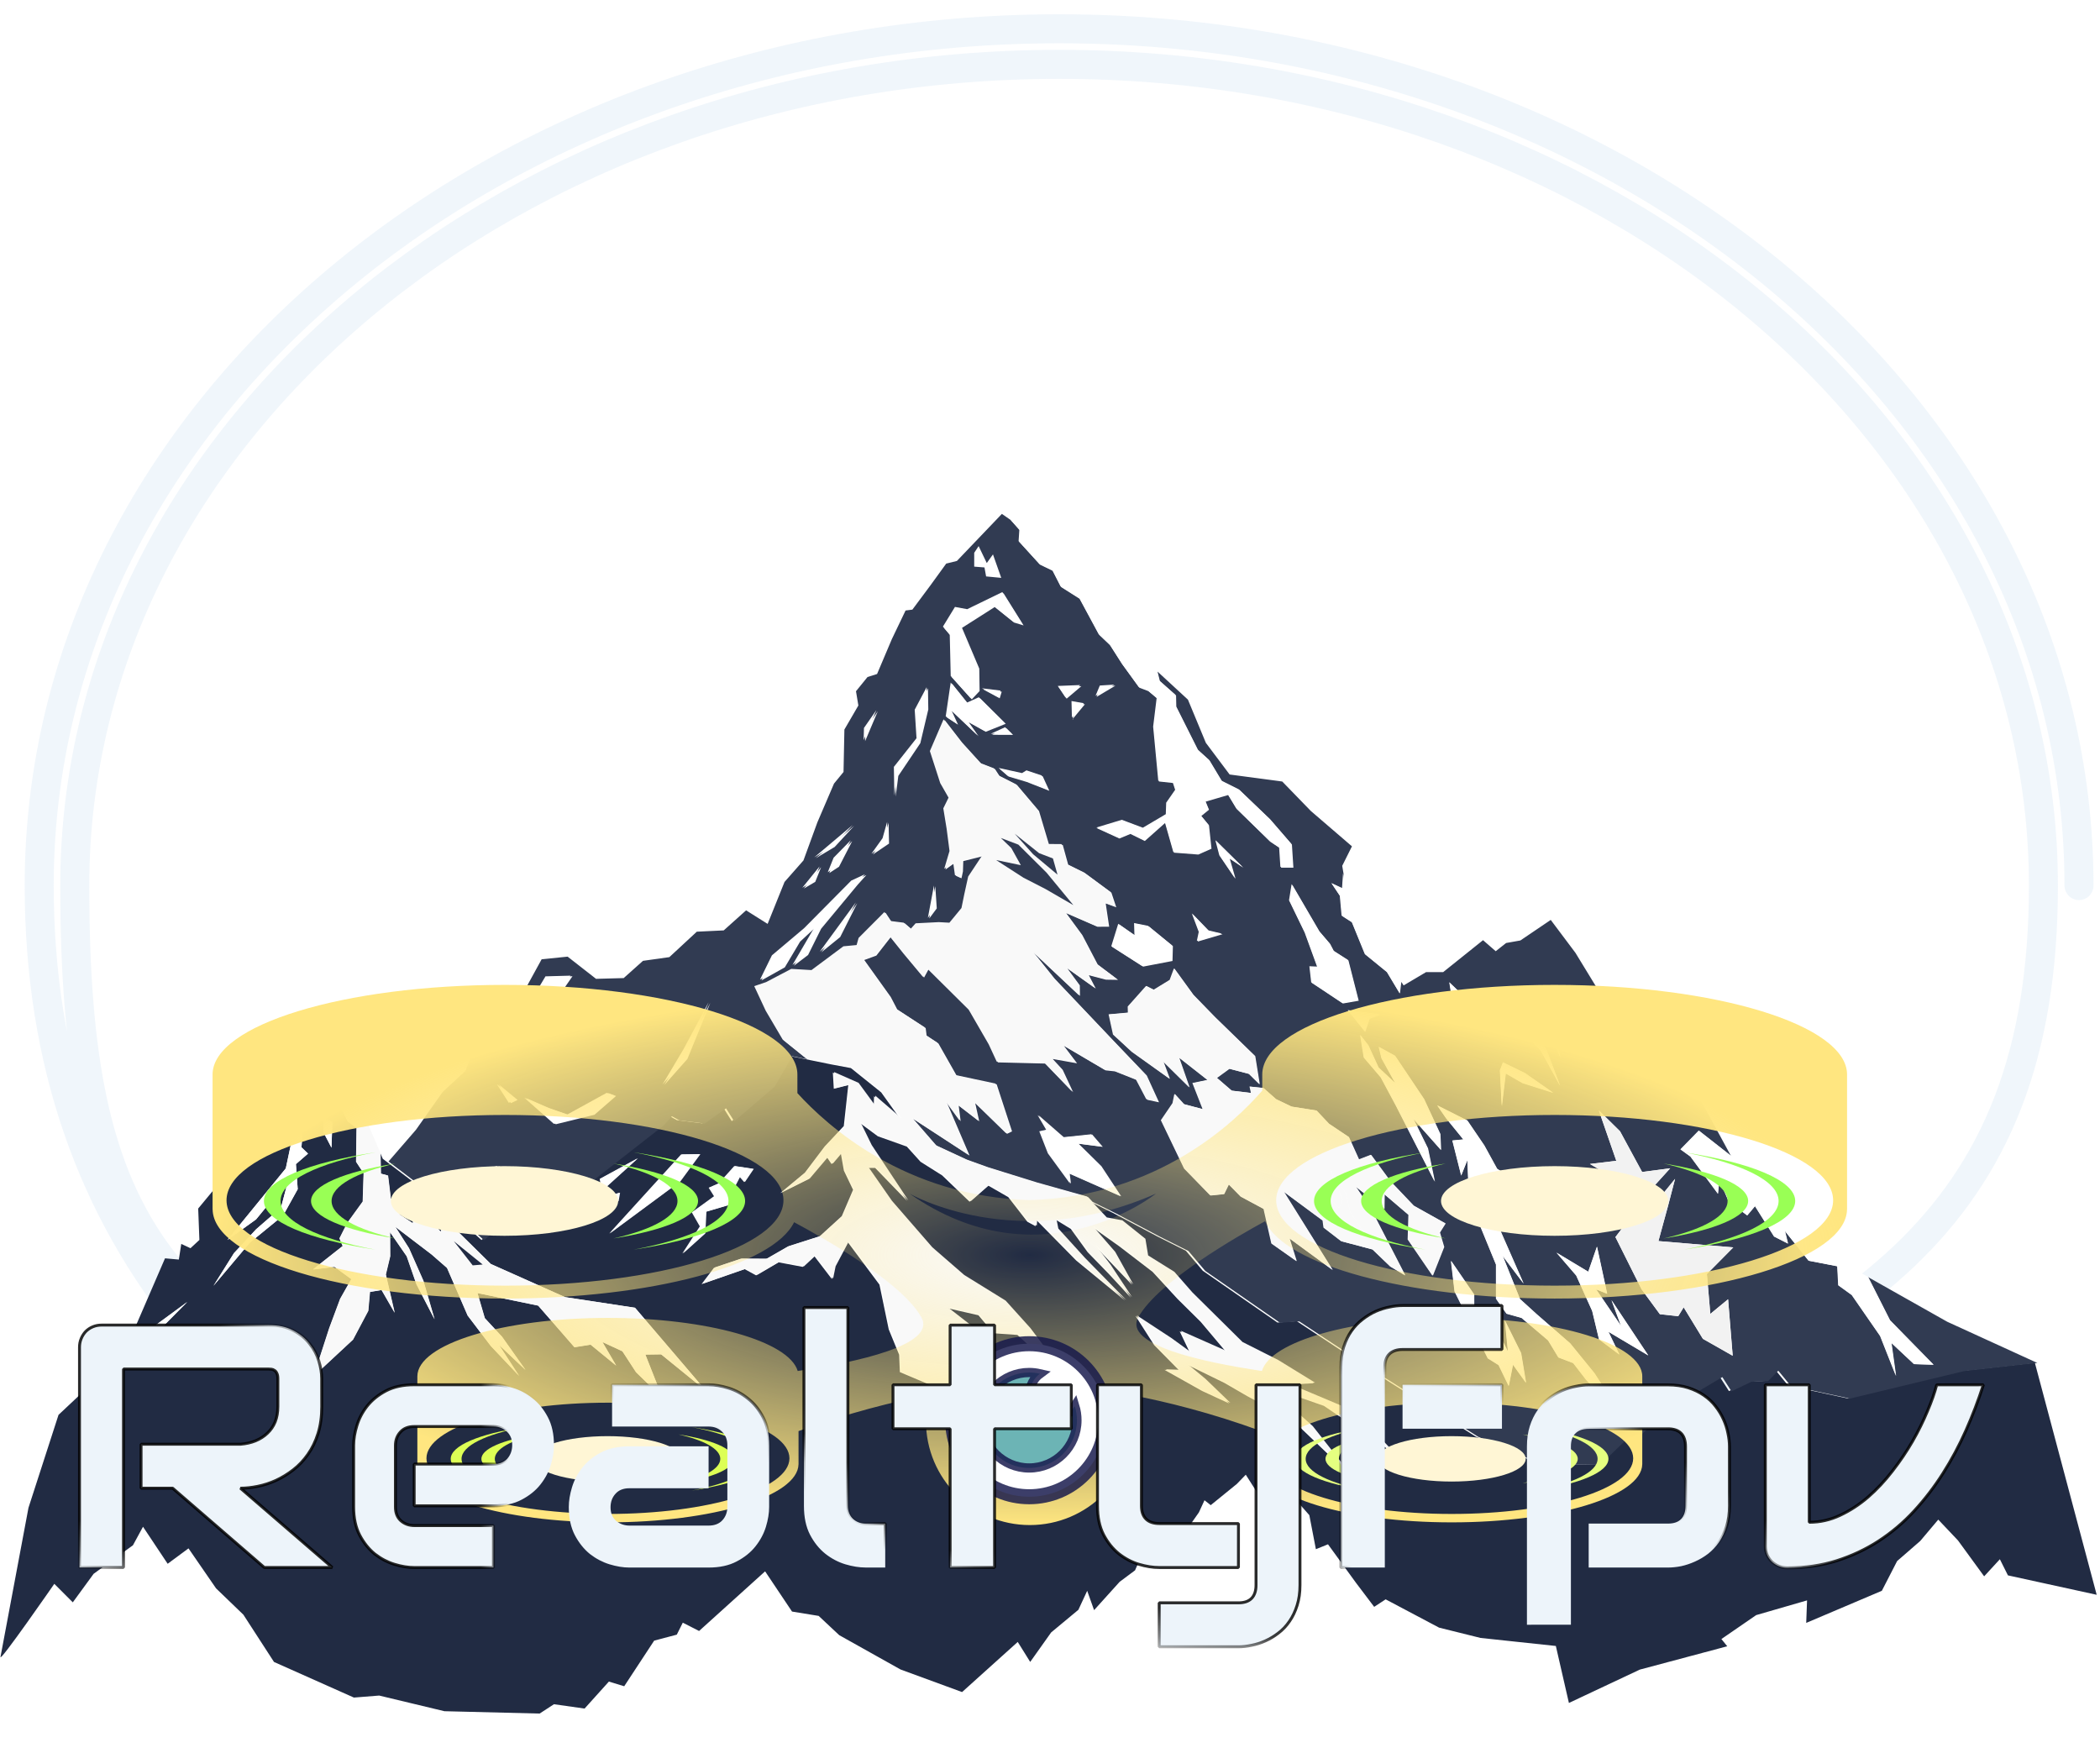 <?xml version="1.0" encoding="UTF-8" standalone="no"?>
<!-- Created with Inkscape (http://www.inkscape.org/) -->

<svg
   width="72.375mm"
   height="60.43mm"
   viewBox="0 0 72.375 60.43"
   version="1.1"
   id="svg1"
   sodipodi:docname="disegno.svg"
   inkscape:version="1.4 (e7c3feb1, 2024-10-09)"
   inkscape:export-filename="disegno.png"
   inkscape:export-xdpi="96"
   inkscape:export-ydpi="96"
   xmlns:inkscape="http://www.inkscape.org/namespaces/inkscape"
   xmlns:sodipodi="http://sodipodi.sourceforge.net/DTD/sodipodi-0.dtd"
   xmlns:xlink="http://www.w3.org/1999/xlink"
   xmlns="http://www.w3.org/2000/svg"
   xmlns:svg="http://www.w3.org/2000/svg">
  <sodipodi:namedview
     id="namedview1"
     pagecolor="#ffffff"
     bordercolor="#000000"
     borderopacity="0.25"
     inkscape:showpageshadow="2"
     inkscape:pageopacity="0.0"
     inkscape:pagecheckerboard="0"
     inkscape:deskcolor="#d1d1d1"
     inkscape:document-units="mm"
     inkscape:zoom="4.4161213"
     inkscape:cx="134.6204"
     inkscape:cy="174.70082"
     inkscape:window-width="1392"
     inkscape:window-height="852"
     inkscape:window-x="0"
     inkscape:window-y="38"
     inkscape:window-maximized="0"
     inkscape:current-layer="layer4" />
  <defs
     id="defs1">
    <pattern
       xlink:href="#pattern6-7"
       preserveAspectRatio="xMidYMid"
       id="pattern10"
       patternTransform="translate(190,350)" />
    <pattern
       patternUnits="userSpaceOnUse"
       width="29"
       height="20"
       patternTransform="translate(190,350)"
       preserveAspectRatio="xMidYMid"
       style="fill:#000000"
       id="pattern6-7">
      <path
         style="fill:none;stroke:#000000;stroke-width:10;stroke-linecap:butt;stroke-dasharray:none;paint-order:stroke markers fill;stop-color:#000000"
         d="M 0,5 C 19,5 10,15 29,15"
         id="path4-2" />
    </pattern>
    <linearGradient
       id="linearGradient1">
      <stop
         style="stop-color:#ffe680;stop-opacity:0;"
         offset="0"
         id="stop2" />
      <stop
         style="stop-color:#ffe680;stop-opacity:1;"
         offset="1"
         id="stop1" />
    </linearGradient>
    <linearGradient
       id="swatch137">
      <stop
         style="stop-color:#edf4fa;stop-opacity:0.832;"
         offset="0"
         id="stop138" />
    </linearGradient>
    <clipPath
       clipPathUnits="userSpaceOnUse"
       id="clipPath25">
      <path
         d="M 0,500 H 500 V 0 H 0 Z"
         transform="translate(-282.856,-387.625)"
         id="path25" />
    </clipPath>
    <clipPath
       clipPathUnits="userSpaceOnUse"
       id="clipPath27">
      <path
         d="M 0,500 H 500 V 0 H 0 Z"
         transform="translate(-321.106,-392.902)"
         id="path27" />
    </clipPath>
    <clipPath
       clipPathUnits="userSpaceOnUse"
       id="clipPath29">
      <path
         d="M 0,500 H 500 V 0 H 0 Z"
         transform="translate(-288.384,-387.626)"
         id="path29" />
    </clipPath>
    <clipPath
       clipPathUnits="userSpaceOnUse"
       id="clipPath31">
      <path
         d="M 0,500 H 500 V 0 H 0 Z"
         transform="translate(-328.086,-387.626)"
         id="path31" />
    </clipPath>
    <clipPath
       clipPathUnits="userSpaceOnUse"
       id="clipPath33">
      <path
         d="M 0,500 H 500 V 0 H 0 Z"
         transform="translate(-307.121,-391.401)"
         id="path33" />
    </clipPath>
    <clipPath
       clipPathUnits="userSpaceOnUse"
       id="clipPath35">
      <path
         d="M 0,500 H 500 V 0 H 0 Z"
         transform="translate(-420.882,-378.454)"
         id="path35" />
    </clipPath>
    <clipPath
       clipPathUnits="userSpaceOnUse"
       id="clipPath37">
      <path
         d="M 0,500 H 500 V 0 H 0 Z"
         transform="translate(-396.616,-387.625)"
         id="path37" />
    </clipPath>
    <clipPath
       clipPathUnits="userSpaceOnUse"
       id="clipPath39">
      <path
         d="M 0,500 H 500 V 0 H 0 Z"
         transform="translate(-434.867,-392.902)"
         id="path39" />
    </clipPath>
    <clipPath
       clipPathUnits="userSpaceOnUse"
       id="clipPath41">
      <path
         d="M 0,500 H 500 V 0 H 0 Z"
         transform="translate(-402.146,-387.626)"
         id="path41" />
    </clipPath>
    <clipPath
       clipPathUnits="userSpaceOnUse"
       id="clipPath43">
      <path
         d="M 0,500 H 500 V 0 H 0 Z"
         transform="translate(-441.847,-387.626)"
         id="path43" />
    </clipPath>
    <clipPath
       clipPathUnits="userSpaceOnUse"
       id="clipPath45">
      <path
         d="M 0,500 H 500 V 0 H 0 Z"
         transform="translate(-420.882,-391.401)"
         id="path45" />
    </clipPath>
    <clipPath
       clipPathUnits="userSpaceOnUse"
       id="clipPath47">
      <path
         d="M 0,500 H 500 V 0 H 0 Z"
         transform="translate(-302.464,-359.688)"
         id="path47" />
    </clipPath>
    <clipPath
       clipPathUnits="userSpaceOnUse"
       id="clipPath49">
      <path
         d="M 0,500 H 500 V 0 H 0 Z"
         transform="translate(-327.395,-363.128)"
         id="path49" />
    </clipPath>
    <clipPath
       clipPathUnits="userSpaceOnUse"
       id="clipPath51">
      <path
         d="M 0,500 H 500 V 0 H 0 Z"
         transform="translate(-306.067,-359.688)"
         id="path51" />
    </clipPath>
    <clipPath
       clipPathUnits="userSpaceOnUse"
       id="clipPath53">
      <path
         d="M 0,500 H 500 V 0 H 0 Z"
         transform="translate(-331.944,-359.689)"
         id="path53" />
    </clipPath>
    <clipPath
       clipPathUnits="userSpaceOnUse"
       id="clipPath55">
      <path
         d="M 0,500 H 500 V 0 H 0 Z"
         transform="translate(-318.279,-362.149)"
         id="path55" />
    </clipPath>
    <clipPath
       clipPathUnits="userSpaceOnUse"
       id="clipPath57">
      <path
         d="M 0,500 H 500 V 0 H 0 Z"
         transform="translate(-400.607,-356.248)"
         id="path57" />
    </clipPath>
    <clipPath
       clipPathUnits="userSpaceOnUse"
       id="clipPath59">
      <path
         d="M 0,500 H 500 V 0 H 0 Z"
         transform="translate(-425.536,-359.688)"
         id="path59" />
    </clipPath>
    <clipPath
       clipPathUnits="userSpaceOnUse"
       id="clipPath61">
      <path
         d="M 0,500 H 500 V 0 H 0 Z"
         transform="translate(-396.058,-359.688)"
         id="path61" />
    </clipPath>
    <clipPath
       clipPathUnits="userSpaceOnUse"
       id="clipPath63">
      <path
         d="M 0,500 H 500 V 0 H 0 Z"
         transform="translate(-421.934,-359.689)"
         id="path63" />
    </clipPath>
    <clipPath
       clipPathUnits="userSpaceOnUse"
       id="clipPath65">
      <path
         d="M 0,500 H 500 V 0 H 0 Z"
         transform="translate(-409.722,-357.228)"
         id="path65" />
    </clipPath>
    <clipPath
       clipPathUnits="userSpaceOnUse"
       id="clipPath67">
      <path
         d="M 0,500 H 500 V 0 H 0 Z"
         transform="translate(-372.253,-363.873)"
         id="path67" />
    </clipPath>
    <clipPath
       clipPathUnits="userSpaceOnUse"
       id="clipPath69">
      <path
         d="M 0,500 H 500 V 0 H 0 Z"
         transform="translate(-366.678,-364.161)"
         id="path69" />
    </clipPath>
    <clipPath
       clipPathUnits="userSpaceOnUse"
       id="clipPath4">
      <path
         d="M 0,500 H 750 V 0 H 0 Z"
         transform="translate(-157.252,-213.213)"
         id="path4" />
    </clipPath>
    <clipPath
       clipPathUnits="userSpaceOnUse"
       id="clipPath6">
      <path
         d="M 0,500 H 750 V 0 H 0 Z"
         transform="translate(-210.621,-189.978)"
         id="path6" />
    </clipPath>
    <clipPath
       clipPathUnits="userSpaceOnUse"
       id="clipPath8">
      <path
         d="M 0,500 H 750 V 0 H 0 Z"
         transform="translate(-123.531,-178.793)"
         id="path8" />
    </clipPath>
    <clipPath
       clipPathUnits="userSpaceOnUse"
       id="clipPath10">
      <path
         d="M 0,500 H 750 V 0 H 0 Z"
         transform="translate(-156.7,-220.866)"
         id="path10" />
    </clipPath>
    <clipPath
       clipPathUnits="userSpaceOnUse"
       id="clipPath12">
      <path
         d="M 0,500 H 750 V 0 H 0 Z"
         transform="translate(-213.666,-190.235)"
         id="path12" />
    </clipPath>
    <clipPath
       clipPathUnits="userSpaceOnUse"
       id="clipPath14">
      <path
         d="M 0,500 H 750 V 0 H 0 Z"
         transform="translate(-167.821,-233.817)"
         id="path14" />
    </clipPath>
    <clipPath
       clipPathUnits="userSpaceOnUse"
       id="clipPath16">
      <path
         d="M 0,500 H 750 V 0 H 0 Z"
         transform="translate(-280.06,-223.91)"
         id="path16" />
    </clipPath>
    <clipPath
       clipPathUnits="userSpaceOnUse"
       id="clipPath18">
      <path
         d="M 0,500 H 750 V 0 H 0 Z"
         transform="translate(-255.555,-212.128)"
         id="path18" />
    </clipPath>
    <clipPath
       clipPathUnits="userSpaceOnUse"
       id="clipPath20">
      <path
         d="M 0,500 H 750 V 0 H 0 Z"
         transform="translate(-248.215,-211.005)"
         id="path20" />
    </clipPath>
    <clipPath
       clipPathUnits="userSpaceOnUse"
       id="clipPath22">
      <path
         d="M 0,500 H 750 V 0 H 0 Z"
         transform="translate(-296.35,-219.403)"
         id="path22" />
    </clipPath>
    <clipPath
       clipPathUnits="userSpaceOnUse"
       id="clipPath24">
      <path
         d="M 0,500 H 750 V 0 H 0 Z"
         transform="translate(-588.066,-175.178)"
         id="path24-3" />
    </clipPath>
    <clipPath
       clipPathUnits="userSpaceOnUse"
       id="clipPath26">
      <path
         d="M 0,500 H 750 V 0 H 0 Z"
         transform="translate(-650.257,-159.853)"
         id="path26-9" />
    </clipPath>
    <clipPath
       clipPathUnits="userSpaceOnUse"
       id="clipPath28">
      <path
         d="M 0,500 H 750 V 0 H 0 Z"
         transform="translate(-493.673,-276.617)"
         id="path28-9" />
    </clipPath>
    <clipPath
       clipPathUnits="userSpaceOnUse"
       id="clipPath30">
      <path
         d="M 0,500 H 750 V 0 H 0 Z"
         transform="translate(-460.688,-311.516)"
         id="path30-9" />
    </clipPath>
    <clipPath
       clipPathUnits="userSpaceOnUse"
       id="clipPath32">
      <path
         d="M 0,500 H 750 V 0 H 0 Z"
         transform="translate(-282.552,-270.206)"
         id="path32-1" />
    </clipPath>
    <clipPath
       clipPathUnits="userSpaceOnUse"
       id="clipPath34">
      <path
         d="M 0,500 H 750 V 0 H 0 Z"
         transform="translate(-244.692,-271.549)"
         id="path34-7" />
    </clipPath>
    <clipPath
       clipPathUnits="userSpaceOnUse"
       id="clipPath36">
      <path
         d="M 0,500 H 750 V 0 H 0 Z"
         transform="translate(-240.442,-278.347)"
         id="path36-2" />
    </clipPath>
    <clipPath
       clipPathUnits="userSpaceOnUse"
       id="clipPath38">
      <path
         d="M 0,500 H 750 V 0 H 0 Z"
         transform="translate(-253.752,-241.756)"
         id="path38-3" />
    </clipPath>
    <clipPath
       clipPathUnits="userSpaceOnUse"
       id="clipPath40">
      <path
         d="M 0,500 H 750 V 0 H 0 Z"
         transform="translate(-223.674,-240.551)"
         id="path40-6" />
    </clipPath>
    <clipPath
       clipPathUnits="userSpaceOnUse"
       id="clipPath42">
      <path
         d="M 0,500 H 750 V 0 H 0 Z"
         transform="translate(-218.191,-220.277)"
         id="path42-5" />
    </clipPath>
    <clipPath
       clipPathUnits="userSpaceOnUse"
       id="clipPath44">
      <path
         d="M 0,500 H 750 V 0 H 0 Z"
         transform="translate(-330.237,-309.272)"
         id="path44-5" />
    </clipPath>
    <clipPath
       clipPathUnits="userSpaceOnUse"
       id="clipPath46">
      <path
         d="M 0,500 H 750 V 0 H 0 Z"
         transform="translate(-327.45,-300.662)"
         id="path46-8" />
    </clipPath>
    <clipPath
       clipPathUnits="userSpaceOnUse"
       id="clipPath48">
      <path
         d="M 0,500 H 750 V 0 H 0 Z"
         transform="translate(-325.904,-319.629)"
         id="path48-1" />
    </clipPath>
    <clipPath
       clipPathUnits="userSpaceOnUse"
       id="clipPath50">
      <path
         d="M 0,500 H 750 V 0 H 0 Z"
         transform="translate(-316.402,-311.663)"
         id="path50-4" />
    </clipPath>
    <clipPath
       clipPathUnits="userSpaceOnUse"
       id="clipPath52">
      <path
         d="M 0,500 H 750 V 0 H 0 Z"
         transform="translate(-326.502,-324.302)"
         id="path52-7" />
    </clipPath>
    <clipPath
       clipPathUnits="userSpaceOnUse"
       id="clipPath54">
      <path
         d="M 0,500 H 750 V 0 H 0 Z"
         transform="translate(-337.154,-318.884)"
         id="path54-1" />
    </clipPath>
    <clipPath
       clipPathUnits="userSpaceOnUse"
       id="clipPath56">
      <path
         d="M 0,500 H 750 V 0 H 0 Z"
         transform="translate(-351.733,-299.07)"
         id="path56-3" />
    </clipPath>
    <clipPath
       clipPathUnits="userSpaceOnUse"
       id="clipPath58">
      <path
         d="M 0,500 H 750 V 0 H 0 Z"
         transform="translate(-349.148,-359.862)"
         id="path58-8" />
    </clipPath>
    <clipPath
       clipPathUnits="userSpaceOnUse"
       id="clipPath60">
      <path
         d="M 0,500 H 750 V 0 H 0 Z"
         transform="translate(-333.723,-359.311)"
         id="path60-4" />
    </clipPath>
    <clipPath
       clipPathUnits="userSpaceOnUse"
       id="clipPath62">
      <path
         d="M 0,500 H 750 V 0 H 0 Z"
         transform="translate(-378.262,-385.535)"
         id="path62-8" />
    </clipPath>
    <clipPath
       clipPathUnits="userSpaceOnUse"
       id="clipPath64">
      <path
         d="M 0,500 H 750 V 0 H 0 Z"
         transform="translate(-480.648,-270.868)"
         id="path64-0" />
    </clipPath>
    <clipPath
       clipPathUnits="userSpaceOnUse"
       id="clipPath66">
      <path
         d="M 0,500 H 750 V 0 H 0 Z"
         transform="translate(-487.482,-266.637)"
         id="path66-4" />
    </clipPath>
    <clipPath
       clipPathUnits="userSpaceOnUse"
       id="clipPath68">
      <path
         d="M 0,500 H 750 V 0 H 0 Z"
         transform="translate(-559.911,-256.243)"
         id="path68-6" />
    </clipPath>
    <clipPath
       clipPathUnits="userSpaceOnUse"
       id="clipPath70">
      <path
         d="M 0,500 H 750 V 0 H 0 Z"
         transform="translate(-542.204,-244.828)"
         id="path70" />
    </clipPath>
    <clipPath
       clipPathUnits="userSpaceOnUse"
       id="clipPath72">
      <path
         d="M 0,500 H 750 V 0 H 0 Z"
         transform="translate(-542.296,-253.4)"
         id="path72" />
    </clipPath>
    <clipPath
       clipPathUnits="userSpaceOnUse"
       id="clipPath74">
      <path
         d="M 0,500 H 750 V 0 H 0 Z"
         transform="translate(-515.501,-269.571)"
         id="path74" />
    </clipPath>
    <clipPath
       clipPathUnits="userSpaceOnUse"
       id="clipPath76">
      <path
         d="M 0,500 H 750 V 0 H 0 Z"
         transform="translate(-540.106,-242.676)"
         id="path76" />
    </clipPath>
    <clipPath
       clipPathUnits="userSpaceOnUse"
       id="clipPath78">
      <path
         d="M 0,500 H 750 V 0 H 0 Z"
         transform="translate(-501.842,-225.731)"
         id="path78" />
    </clipPath>
    <clipPath
       clipPathUnits="userSpaceOnUse"
       id="clipPath80">
      <path
         d="M 0,500 H 750 V 0 H 0 Z"
         transform="translate(-377.756,-312.049)"
         id="path80" />
    </clipPath>
    <clipPath
       clipPathUnits="userSpaceOnUse"
       id="clipPath82">
      <path
         d="M 0,500 H 750 V 0 H 0 Z"
         transform="translate(-393.807,-299.843)"
         id="path82" />
    </clipPath>
    <clipPath
       clipPathUnits="userSpaceOnUse"
       id="clipPath84">
      <path
         d="M 0,500 H 750 V 0 H 0 Z"
         transform="translate(-388.978,-309.143)"
         id="path84" />
    </clipPath>
    <clipPath
       clipPathUnits="userSpaceOnUse"
       id="clipPath86">
      <path
         d="M 0,500 H 750 V 0 H 0 Z"
         transform="translate(-366.708,-353.037)"
         id="path86" />
    </clipPath>
    <clipPath
       clipPathUnits="userSpaceOnUse"
       id="clipPath88">
      <path
         d="M 0,500 H 750 V 0 H 0 Z"
         transform="translate(-375.042,-352.09)"
         id="path88" />
    </clipPath>
    <clipPath
       clipPathUnits="userSpaceOnUse"
       id="clipPath90">
      <path
         d="M 0,500 H 750 V 0 H 0 Z"
         transform="translate(-371.584,-365.29)"
         id="path90" />
    </clipPath>
    <clipPath
       clipPathUnits="userSpaceOnUse"
       id="clipPath92">
      <path
         d="M 0,500 H 750 V 0 H 0 Z"
         transform="translate(-386.126,-335.008)"
         id="path92" />
    </clipPath>
    <clipPath
       clipPathUnits="userSpaceOnUse"
       id="clipPath94">
      <path
         d="M 0,500 H 750 V 0 H 0 Z"
         transform="translate(-396.989,-361.436)"
         id="path94" />
    </clipPath>
    <clipPath
       clipPathUnits="userSpaceOnUse"
       id="clipPath96">
      <path
         d="M 0,500 H 750 V 0 H 0 Z"
         transform="translate(-406.308,-367.111)"
         id="path96" />
    </clipPath>
    <clipPath
       clipPathUnits="userSpaceOnUse"
       id="clipPath98">
      <path
         d="M 0,500 H 750 V 0 H 0 Z"
         transform="translate(-395.922,-366.973)"
         id="path98" />
    </clipPath>
    <clipPath
       clipPathUnits="userSpaceOnUse"
       id="clipPath100">
      <path
         d="M 0,500 H 750 V 0 H 0 Z"
         transform="translate(-392.354,-218.061)"
         id="path100" />
    </clipPath>
    <clipPath
       clipPathUnits="userSpaceOnUse"
       id="clipPath102">
      <path
         d="M 0,500 H 750 V 0 H 0 Z"
         transform="translate(-482.524,-199.903)"
         id="path102" />
    </clipPath>
    <clipPath
       clipPathUnits="userSpaceOnUse"
       id="clipPath104">
      <path
         d="M 0,500 H 750 V 0 H 0 Z"
         transform="translate(-482.524,-199.903)"
         id="path104" />
    </clipPath>
    <clipPath
       clipPathUnits="userSpaceOnUse"
       id="clipPath106">
      <path
         d="M 0,500 H 750 V 0 H 0 Z"
         transform="translate(-531.81,-154.15)"
         id="path106" />
    </clipPath>
    <clipPath
       clipPathUnits="userSpaceOnUse"
       id="clipPath108">
      <path
         d="M 0,500 H 750 V 0 H 0 Z"
         transform="translate(-560.141,-145.504)"
         id="path108" />
    </clipPath>
    <clipPath
       clipPathUnits="userSpaceOnUse"
       id="clipPath110">
      <path
         d="M 0,500 H 750 V 0 H 0 Z"
         transform="translate(-423.876,-287.563)"
         id="path110" />
    </clipPath>
    <clipPath
       clipPathUnits="userSpaceOnUse"
       id="clipPath112">
      <path
         d="M 0,500 H 750 V 0 H 0 Z"
         transform="translate(-431.465,-288.943)"
         id="path112" />
    </clipPath>
    <clipPath
       clipPathUnits="userSpaceOnUse"
       id="clipPath114">
      <path
         d="M 0,500 H 750 V 0 H 0 Z"
         transform="translate(-441.252,-314.266)"
         id="path114" />
    </clipPath>
    <clipPath
       clipPathUnits="userSpaceOnUse"
       id="clipPath116">
      <path
         d="M 0,500 H 750 V 0 H 0 Z"
         transform="translate(-556.967,-169.732)"
         id="path116" />
    </clipPath>
    <clipPath
       clipPathUnits="userSpaceOnUse"
       id="clipPath118">
      <path
         d="M 0,500 H 750 V 0 H 0 Z"
         transform="translate(-593.494,-179.648)"
         id="path118" />
    </clipPath>
    <linearGradient
       xlink:href="#swatch137"
       id="linearGradient138"
       x1="28.777"
       y1="283.608"
       x2="100.078"
       y2="283.608"
       gradientUnits="userSpaceOnUse" />
    <radialGradient
       xlink:href="#linearGradient1"
       id="radialGradient2"
       cx="-56.881"
       cy="3.325"
       fx="-56.881"
       fy="3.325"
       r="88.571"
       gradientTransform="matrix(1,0,0,0.331,0,2.226)"
       gradientUnits="userSpaceOnUse" />
  </defs>
  <path
     style="fill:none;stroke:url(#linearGradient138);stroke-linecap:round;stroke-linejoin:bevel"
     d="m 99.578,283.609 c 0,-16.365 -15.799,-29.529 -35.15,-29.529 -19.352,0 -35.15,13.164 -35.15,29.529 0,12.242 7.308,20.296 19.864,24.784 m -3.419,-4.818 c -12.406,-4.226 -15.219,-8.154 -15.219,-19.966 0,-15.573 15.127,-28.303 33.924,-28.303 18.797,0 33.924,12.729 33.924,28.303 0,11.703 -6.58,15.731 -18.803,20.026"
     id="path1"
     transform="translate(-27.927,-253.088)" />
  <g
     id="layer4"
     transform="matrix(1.465,0,0,1.465,-86.936,-242.35)">
    <path
       id="path2"
       d="m 82.867,178.99 -0.357,-0.034 -0.038,-0.211 -0.242,-0.019 v -0.326 l 0.104,-0.158 0.192,0.399 0.146,-0.204 z"
       style="fill:#ffffff;fill-opacity:1;fill-rule:nonzero;stroke:none;stroke-width:0.077" />
    <path
       id="path3"
       d="m 0,0 -4.452,-8.03 -10.247,-8.38 -11.038,-13.116 6.255,9.97 6.788,7.313 7.589,6.604 2.208,8.38 -9.834,-11.985 -8.738,-6.274 L -3.643,6.338 0.919,27.834 1.49,17.395 1.141,12.786 3.146,10.863 -0.552,7.653 Z m -49.451,-50.278 6.329,8.959 9.401,6.899 z m 57.362,71.821 2.658,-0.939 -0.258,-7.938 -2.493,4.765 z m 112.477,-28.616 6.798,4.921 -1.638,2.603 3.082,1.352 4.728,5.252 5.74,-0.865 -2.705,-4.001 -1.444,1.637 -2.99,-5.785 2.171,-2.125 -9.502,-2.796 -0.331,-6.651 -6.806,-6.126 5.353,8.297 z m -25.24,-6.476 21.965,24.154 5.694,0.092 -6.08,-8.287 z M 92.82,-2.64 98.303,-1.085 97.871,-3.634 84.533,-10.32 Z m -0.561,5.786 11.563,6.3 -12.86,-11.654 1.555,3.882 z m 438.468,-56.166 -22.334,-2.483 -34.926,-8.407 -18.092,3.9 -3.791,4.617 -3.118,-3.173 -5.124,-0.221 -6.07,-2.898 -2.787,4.342 -16.208,-9.631 -9.41,-8.747 -3.081,-0.11 -8.638,-8.353 -18.037,0.286 -19.272,8.352 -29.774,18.848 -24.826,16.373 -5.906,-0.414 -22.821,15.83 -5.16,6.098 -8.804,4.425 -13.475,7.138 -6.982,3.44 4.701,-4.986 4.755,-0.883 7.046,-5.647 0.837,-5.087 8.003,-4.995 5.51,-6.291 15.315,-15.159 10.891,-5.492 11.268,-6.926 -7.58,-0.442 20.026,-8.453 11.295,-11.995 -20.632,13.964 -17.928,6.263 14.129,-12.62 11.397,-14.468 -16.851,16.142 -14.203,7.672 -6.926,4.011 -11.921,5.831 5.739,-4.765 7.617,-7.34 -8.27,3.827 -11.497,6.448 4.461,-0.156 -7.607,7.716 -5.704,8.923 10.551,-6.917 6.108,-4.425 -3.155,6.615 14.147,-6.265 -7.736,9.18 -7.101,7.028 -7.598,8.241 -10.118,7.764 -8.582,6.107 6.89,-7.928 5.518,-9.908 -11.948,12.557 5.022,-6.577 6.559,-9.906 -6.679,7.22 -6.503,6.687 -5.141,7.101 -4.793,2.934 0.589,-2.989 8.103,-8.922 12.657,-12.924 -14.91,12.252 -12.28,12.473 -0.156,-1.987 -2.493,1.362 -5.841,7.533 -6.163,3.542 -5.648,-4.958 -8.37,8.039 -6.614,4.167 -4.194,4.644 -8.849,3.147 -5.74,4.25 3.477,-7.102 11.195,-16.897 -9.76,10.081 -2.355,-0.027 7.101,-10.192 12.345,-14.212 9.759,-8.471 12.639,-7.819 7.579,-8.407 7.377,-9.814 5.077,-8.711 -9.998,6.779 -1.03,2.694 1.509,1.151 -6.532,5.997 -7.294,0.515 -4.617,5.5 -9.64,2.199 11.59,-9.014 10.007,-14.589 -8.655,-1.417 -8.959,1.04 -2.76,-2.171 -15.591,6.586 -0.221,5.308 -3.174,7.754 -2.833,13.659 -9.74,13.053 -4.048,-7.625 -0.754,-3.717 -5.372,7.01 -3.523,-3.293 -7.441,1.397 -6.807,-3.991 -3.477,1.894 -13.191,-4.581 3.763,4.967 8.067,2.714 7.827,-0.037 6.678,3.836 9.686,3.091 6.816,6.209 3.45,8.048 -2.806,5.86 -0.938,5.298 -2.815,-3.312 -1.417,2.079 -5.629,-6.632 -8.655,-4.314 7.524,6.246 6.043,8.002 5.86,6.246 1.37,12.51 -4.424,-1.104 -0.285,4.921 7.468,-3.293 5.023,-6.852 0.092,2.933 7.957,-6.871 -5.768,8.049 -9.263,7.432 -6.117,1.141 -7.956,1.619 -4.599,0.929 -5.326,-9.254 -12.399,-10.651 -2.502,3.982 -6.513,-4.654 -7.745,0.976 -2.3,1.25 -2.492,-2.805 L 89.905,3.018 78.177,-3.597 68.509,-5.096 56.156,-15.526 42.303,-3.109 26.979,8.536 25.985,9.29 l -0.735,1.692 0.11,-6.208 2.18,-0.588 0.874,-7.092 2.226,0.036 0.441,-4.848 4.047,-2.667 0.478,5.943 8.059,-8.537 0.791,4.424 14.487,-14.275 22.692,-10.128 21.368,-3.247 21.598,-25.295 -13.614,11.065 -4.829,-0.073 5.197,-13.163 -8.012,7.745 -4.176,6.42 -6.135,2.843 4.213,-7.212 -7.8,6.394 -4.94,-0.783 -11.075,12.712 -18.562,3.836 2.236,-7.653 5.279,-5.703 7.157,-10.118 -8.086,7.634 6.135,-9.465 -8.637,9.134 -7.064,9.29 -6.301,14.552 -4.737,4.131 -11.066,8.435 4.167,-6.541 4.397,-9.934 3.412,-11.765 -5.519,10.67 -2.98,8.573 -5.096,7.369 0.037,-7.36 -1.334,-5.574 2.705,-11.682 -4.002,6.946 -3.55,-0.58 -0.515,-5.768 -4.664,-8.803 -11.986,-11.138 4.738,14.625 3.329,8.941 3.413,6.034 -5.151,3.762 -6.567,-0.81 9.088,7.166 -0.985,2.327 2.364,4.701 4.747,6.558 0.275,8.647 -2.308,3.504 0.147,10.311 -2.723,2.052 -3.955,7.763 -0.331,-3.523 -2.502,1.195 -3.201,8.978 -17.082,-18.415 -6.733,-1.002 -1.002,-3.275 -2.999,-3.55 -0.368,-5.823 -7.46,-9.005 0.368,-9.594 -2.723,-2.529 -2.815,1.314 -0.745,-4.782 -4.221,0.377 -12.565,-29.068 -19.97,-18.754 -9.18,-28.387 c -2.843,-15.187 -5.694,-30.373 -8.546,-45.55 -0.533,-2.198 16.438,22.306 16.438,22.306 l 5.648,-5.657 6.365,8.72 12.013,8.72 3.072,5.657 7.534,-11.314 6.365,4.71 8.426,-12.225 8.343,-8.039 9.354,-14.441 24.413,-10.882 7.727,0.616 19.932,-4.783 29.086,-0.718 4.378,2.852 9.355,-1.325 7.423,8.242 4.682,-1.426 9.152,13.935 6.917,1.831 1.831,3.661 4.976,-2.539 20.172,18.222 8.224,-12.289 8.131,-1.324 6.291,-5.887 18.71,-10.477 18.82,-6.909 17.008,15.316 3.808,-6.108 6.402,9.015 8.315,6.907 2.696,5.805 2.106,-5.905 7.809,8.655 4.701,3.505 5.51,12.51 6.705,-5.206 7.303,10.412 1.703,3.698 1.903,-1.5 8.003,6.504 2.704,2.804 5.805,-9.105 8.609,4.351 2.097,-4.305 2.907,-3.303 2.005,-10.403 3.698,1.499 8.508,-11.709 5.602,-7.404 3.504,2.298 16.327,-8.646 12.658,-3.146 23.014,-2.456 3.993,-17.412 21.662,10.192 26.712,7.129 -1.786,2.207 10.625,7.313 15.545,4.498 -0.257,-6.881 23.106,9.815 4.673,9.088 7.046,6.117 5.518,6.54 6.034,-6.374 7.985,-10.956 4.802,5.225 2.464,-4.93 27.118,-5.933 z"
       style="fill:#212b43;fill-opacity:1;fill-rule:nonzero;stroke:none"
       transform="matrix(0.077,0,0,-0.077,66.346,193.404)"
       clip-path="url(#clipPath4)" />
    <path
       id="path5"
       d="M 0,0 -5.758,7.377 3.045,0.258 Z M 57.619,-27.199 71.232,-38.265 49.634,-12.97 28.267,-9.723 5.574,0.405 -8.913,14.681 l -0.791,-4.424 -8.058,8.536 -0.478,-5.942 -4.048,2.667 -0.441,4.847 -2.226,-0.036 -0.874,7.092 -2.18,0.589 -0.11,6.208 -5.722,13.219 -10.367,15.195 -3.927,-4.232 3.201,-8.977 2.502,-1.195 0.331,3.522 3.955,-7.763 2.723,-2.051 -0.147,-10.312 2.309,-3.504 -0.276,-8.646 -4.747,-6.559 -2.363,-4.7 0.984,-2.327 -9.088,-7.166 6.567,0.809 5.151,-3.761 -3.412,-6.035 -3.33,-8.941 -4.737,-14.625 11.985,11.139 4.664,8.802 0.515,5.768 3.551,0.58 4.001,-6.945 -2.704,11.681 1.333,5.575 -0.037,7.359 5.097,-7.368 2.98,-8.573 5.519,-10.67 -3.413,11.764 -4.396,9.935 -4.167,6.54 11.065,-8.435 4.737,-4.131 6.301,-14.551 7.064,-9.29 8.638,-9.134 -6.136,9.465 8.086,-7.635 -7.156,10.118 -5.28,5.703 -2.235,7.654 18.562,-3.836 11.075,-12.712 4.939,0.782 7.8,-6.394 -4.212,7.212 6.135,-2.843 4.176,-6.419 8.012,-7.746 -5.197,13.164 z"
       style="fill:#f9f9f9;fill-opacity:1;fill-rule:nonzero;stroke:none"
       transform="matrix(0.077,0,0,-0.077,70.462,195.196)"
       clip-path="url(#clipPath6)" />
    <path
       id="path7"
       d="m 0,0 -15.729,-15.858 6.328,8.959 z"
       style="fill:#ffffff;fill-opacity:1;fill-rule:nonzero;stroke:none"
       transform="matrix(0.077,0,0,-0.077,63.745,196.059)"
       clip-path="url(#clipPath8)" />
    <path
       id="path9"
       d="m 0,0 0.552,-7.653 -4.452,-8.031 -10.247,-8.379 -11.038,-13.117 6.255,9.971 6.788,7.313 7.589,6.604 2.208,8.38 -9.834,-11.985 -8.738,-6.274 L -3.09,-1.315 1.472,20.181 2.042,9.741 1.693,5.133 3.698,3.21 Z"
       style="fill:#ffffff;fill-opacity:1;fill-rule:nonzero;stroke:none"
       transform="matrix(0.077,0,0,-0.077,66.303,192.813)"
       clip-path="url(#clipPath10)" />
    <path
       id="path11"
       d="M 0,0 -3.045,-0.258 -8.803,7.119 Z"
       style="fill:#212b43;fill-opacity:1;fill-rule:nonzero;stroke:none"
       transform="matrix(0.077,0,0,-0.077,70.697,195.176)"
       clip-path="url(#clipPath12)" />
    <path
       id="path13"
       d="m 0,0 -0.258,-7.938 -2.492,4.764 0.092,4.112 z"
       style="fill:#ffffff;fill-opacity:1;fill-rule:nonzero;stroke:none"
       transform="matrix(0.077,0,0,-0.077,67.161,191.814)"
       clip-path="url(#clipPath14)" />
    <path
       id="path15"
       d="M 0,0 -6.08,-8.287 -27.659,-24.246 -5.694,-0.092 Z"
       style="fill:#ffffff;fill-opacity:1;fill-rule:nonzero;stroke:none"
       transform="matrix(0.077,0,0,-0.077,75.819,192.579)"
       clip-path="url(#clipPath16)" />
    <path
       id="path17"
       d="m 0,0 -0.432,-2.549 -13.338,-6.686 8.288,7.68 z"
       style="fill:#ffffff;fill-opacity:1;fill-rule:nonzero;stroke:none"
       transform="matrix(0.077,0,0,-0.077,73.929,193.487)"
       clip-path="url(#clipPath18)" />
    <path
       id="path19"
       d="m 0,0 1.555,3.882 -0.258,1.472 11.562,6.3 z"
       style="fill:#ffffff;fill-opacity:1;fill-rule:nonzero;stroke:none"
       transform="matrix(0.077,0,0,-0.077,73.362,193.574)"
       clip-path="url(#clipPath20)" />
    <path
       id="path21"
       d="m 0,0 -2.705,-4.001 -1.443,1.637 -2.99,-5.785 2.171,-2.125 -9.502,-2.796 -0.331,-6.652 -6.807,-6.126 5.353,8.297 -2.455,4.287 6.797,4.921 -1.637,2.604 3.081,1.351 4.728,5.252 z"
       style="fill:#ffffff;fill-opacity:1;fill-rule:nonzero;stroke:none"
       transform="matrix(0.077,0,0,-0.077,77.075,192.926)"
       clip-path="url(#clipPath22)" />
    <path
       id="path23"
       d="m 0,0 5.428,4.471 1.407,-17.257 -9.106,5.17 -5.878,9.631 -1.656,-2.714 -5.611,0.607 -5.602,7.625 -7.975,15.942 8.757,11.469 -3.762,-1.223 -3.762,6.743 -9.024,5.344 8.058,0.965 -5.344,15.417 6.484,-6.393 6.743,-12.436 8.582,1.131 -5.078,-5.601 1.141,-4.296 5.427,6.66 -2.189,-8.407 -2.897,-10.597 22.867,-1.932 -8.058,-8.14 z m -31.1,-5.445 3.358,-6.973 -6.218,4.627 -2.088,8.692 -4.885,10.836 -6.024,6.982 9.704,-5.832 2.658,7.672 3.11,-14.396 -3.358,1.334 7.607,-11.167 -2.915,7.864 11.221,-16.87 z m -1.563,-20.449 -5.279,5.832 -3.911,5.069 -4.525,1.72 -3.155,5.215 -8.094,6.862 -4.6,1.298 -3.228,4.598 v 10.431 l -8.214,20.007 -0.534,11.884 -1.876,-4.701 -2.695,10.68 3.357,0.331 -5.298,6.513 -2.686,3.899 9.198,-4.636 5.188,-7.625 3.91,-7.129 4.727,-2.953 10.432,-2.952 3.081,1.784 9.539,-8.02 -3.22,-1.582 -7.341,6.107 -0.616,-3.983 -6.181,4.535 -3.569,-2.889 -4.939,6.725 -0.203,-10.155 -3.219,2.75 2.401,-8.03 7.202,-16.391 -6.384,8.434 5.28,-13.172 5.216,-4.737 10.09,-8.775 7.479,-9.198 7.404,-11.526 z m -27.576,10.422 -1.298,-6.512 -3.09,6.375 -3.293,2.06 -10.155,20.447 -1.095,9.328 7.065,-10.293 V 2.438 l 4.866,-9.604 -0.755,8.021 6.246,-12.418 -0.957,9.54 4.939,-9.944 1.509,-9.06 z m -21.037,35.92 -3.477,-8.766 -7.534,11.01 0.221,7.534 -7.396,6.3 -0.073,-4.488 -8.684,6.807 4.995,-7.533 10.073,-19.556 -4.498,2.685 -5.427,5.216 -9.567,2.53 -5.353,4.129 -0.294,2.171 -11.949,8.84 14.92,-23.907 -13.182,9.641 2.171,-6.955 -7.607,5.363 -2.391,10.569 -7.019,3.772 -3.698,3.761 -1.443,-2.97 -4.131,-0.433 -7.975,8.186 -7.092,14.773 3.551,5.216 0.579,2.823 2.825,-3.108 5.794,-1.528 -3.118,7.966 4.563,0.947 -8.767,6.881 3.193,-9.125 -7.985,7.883 1.959,-5.262 -11.525,8.233 -5.695,5.262 -1.342,6.163 5.886,0.533 -0.045,1.858 5.592,6.274 2.3,-1.15 4.921,3.007 1.297,3.496 5.832,-8.039 6.65,-6.835 12.198,-11.866 1.388,-8.61 -3.21,3.165 -6.025,1.573 -3.826,-2.779 4.544,-3.917 5.978,-0.718 -0.431,1.96 4.157,-0.433 3.836,-3.394 4.783,-2.29 7.598,-1.197 3.78,-4.019 6.071,-4.066 3.109,-6.889 3.689,1.417 5.933,-8.049 7.101,-7.46 9.704,-5.427 -1.738,-2.751 z m -101.449,91.698 2.124,6.853 4.95,-3.449 -0.111,3.679 4.259,-0.864 7.313,-5.979 -0.12,-4.553 -8.977,-1.721 z m 29.581,4.839 4.14,-0.975 -7.598,-2.245 0.58,2.76 -2.125,5.639 z m 10.478,19.335 -4.148,2.768 1.784,-6.163 -4.719,6.964 -1.205,4.608 z m 14.937,-5.188 8.362,-14.331 3.238,-3.79 1.15,-2.189 4.424,-2.833 3.137,-12.299 -4.829,-0.846 -9.502,6.32 -0.552,4.884 2.346,-0.101 -3.79,10.403 -4.775,9.852 z m 27.145,-39.673 -3.458,-1.26 -1.371,-4.029 -5.188,6.494 z m 4.342,-12.638 8.848,-13.191 4.95,-10.679 0.22,-4.893 -8.398,9.456 4.397,-8.96 2.116,-10.173 -11.912,23.308 -4.563,8.509 -5.169,6.062 -1.113,6.898 2.447,-3.109 3.118,-6.788 5.114,-4.783 -4.167,7.561 -0.836,3.504 z m 23.677,15.573 -4.94,1.867 -0.561,-4.848 -1.582,9.778 z m 9.271,-17.615 6.715,-3.265 8.619,-6.016 -9.41,2.989 -5.086,2.934 -1.205,-9.971 -0.562,10.854 z m 12.814,8.941 -1.904,-1.996 2.327,-2.898 4.195,-11.176 -5.961,10.854 -4.995,5.123 -3.725,5.501 z m 2.751,3.035 1.958,-10.532 -2.704,6.752 -3.909,4.617 -4.664,6.715 z m 8.719,7.221 3.266,-4.655 3.817,-0.892 1.031,-4.148 2.741,-5.216 -5.824,1.067 -6.806,6.623 -1.674,7.92 z m -156.703,-53.093 0.386,-3.091 -6.724,9.198 -2.622,6.725 2.098,0.477 -2.621,4.48 7.772,-6.77 8.582,0.902 3.238,-3.762 -7.386,0.947 6.963,-6.862 6.052,-9.198 z m 9.521,148.774 4.433,0.276 -5.74,-3.403 z m -8.5,-10.045 c -0.055,0.028 -0.111,0.047 -0.175,0.074 l 0.166,0.202 -0.129,5.023 3.753,-0.653 -3.624,-4.37 z m -1.959,6.366 -2.373,3.541 6.879,0.276 z m -12.142,-25.461 -5.574,1.665 -2.695,2.345 7.147,-1.573 1.343,0.838 4.617,-1.546 2.015,-4.415 z m -10.661,14.422 4.378,1.997 2.052,-2.024 z m -7.11,3.827 3.007,-4.259 -8.241,7.819 1.977,-4.305 -3.385,2.217 1.527,10.348 4.93,-6.153 3.652,1.655 7.837,-7.782 -6.098,-2.447 z m 10.081,9.346 -0.617,-2.024 -5.049,2.723 z m -17.606,19.5 3.68,6.016 3.734,-0.69 10.744,5.225 6.126,-9.806 -2.934,0.893 -5.878,4.728 -9.999,-6.366 5.271,-12.445 0.101,-6.862 -2.391,-2.539 -6.072,6.77 -0.293,12.593 z m 9.199,22.941 1.352,2.042 2.483,-5.178 1.895,2.639 2.53,-7.165 -4.627,0.441 -0.497,2.741 -3.136,0.249 z m -11.884,-101.89 0.441,-6.77 -2.291,-3.082 z m -4.581,43.719 -6.725,-10.007 -0.791,-6.319 -0.147,8.756 6.917,8.757 -0.551,8.711 3.633,6.871 0.101,-6.466 z m -14.488,-34.015 3.385,4.728 1.398,4.976 0.147,-6.365 z m -4.627,-9.208 -11.194,-13.484 -3.983,-8.012 -4.323,-3.284 7.165,12.243 -5.279,-4.875 -4.673,-7.865 -7.12,-3.983 3.633,7.414 9.852,8.315 14.386,14.525 4.176,1.941 z m -5.371,-16.023 -5.768,-4.673 10.992,15.021 z m -5.823,21.349 -1.794,-4.479 -3.477,-2.042 z m 9.502,7.966 -4.029,-7.819 -2.98,-1.941 1.784,4.434 z m 0.598,4.673 -5.97,-6.467 -5.767,-3.43 z m 3.44,29.582 3.78,5.427 -3.881,-9.153 z m -54.39,-100.805 -7.083,-7.994 6.513,10.965 7.57,14.156 z m -28.386,-17.054 -11.82,-2.898 -9.051,7.994 7,-3.045 6.089,-2.125 12.105,6.661 2.263,-0.856 z m -2.475,35.524 -2.336,-5.234 -10.477,-6.65 6.936,9.272 z m -11.893,6.586 7.644,0.212 -3.036,-4.388 -4.323,-0.708 -4.673,-2.474 z m -11.176,-38.568 -3.68,5.73 5.731,-4.746 z m -4.783,-23.815 -5.298,0.92 -11.471,-4.599 12.179,7.073 5.942,1.132 z M 72.4,-2.4 48.154,11.277 l 6.678,-13.2 13.31,-13.586 -5.952,0.185 -6.917,6.475 1.399,-10.072 -4.82,12.179 -8.674,12.518 -4.113,2.981 -0.312,5.813 -8.766,1.693 -7.239,9.079 0.929,-3.846 -4.232,2.153 -5.849,9.309 -2.383,-2.843 -5.62,4.232 -2.925,6.769 -0.387,-4.387 -8.388,11.351 -3.045,2.198 5.592,5.731 9.862,-7.727 -24.607,45.275 -6.172,-2.181 -2.805,1.84 h -3.477 l -10.449,17.109 -7.543,10.054 -9.281,-6.282 -4.351,-0.773 -3.182,-2.511 -3.873,3.375 -12.178,-9.759 h -5.225 l -6.862,-4.066 -0.691,1.076 -0.431,-3.559 -3.882,6.475 -6.715,5.474 -3.983,9.759 -3.09,1.987 -0.543,6.025 -2.594,3.881 3.283,-1.545 0.304,4.489 v 0.009 l -0.414,2.474 2.972,5.952 -12.547,10.789 -8.748,9.015 -16.078,2.143 -7.258,9.668 -5.483,13.209 -9.281,8.563 0.727,-2.943 4.93,-4.369 0.074,-3.395 6.678,-13.301 3.504,-3.182 3.818,-6.366 5.344,-2.676 9.428,-9.033 6.55,-7.58 0.45,-7.064 h -3.753 l -0.386,5.988 -2.861,1.904 -10.246,9.999 -2.612,4.323 -6.936,-2.032 1.012,-2.484 -2.356,-1.913 2.356,-2.861 0.763,-7.129 -4.01,-1.784 -7.442,0.57 -2.612,9.171 -6.302,-5.602 -4.396,2.161 -3.366,-1.398 -6.817,3.119 7.764,2.354 6.43,-2.419 7.008,4.139 0.12,3.505 2.742,3.946 -0.745,2.3 -4.416,0.478 -1.564,16.52 1.076,8.785 -2.731,2.299 -2.76,1.049 -5.142,7.092 -3.707,5.804 -3.384,3.229 -5.924,10.983 -5.722,3.624 -2.529,4.948 -3.938,1.905 -6.346,6.972 0.23,3.468 -2.824,3.182 -2.732,1.904 -13.742,-14.377 -3.266,-0.809 -4.802,-6.623 -5.537,-7.441 -2.079,-0.267 -4.176,-8.711 -4.535,-10.698 -2.906,-0.91 -3.532,-4.351 0.726,-4.36 -4.268,-7.341 -0.266,-12.969 -2.907,-3.542 -5.087,-11.856 -4.249,-11.627 -5.786,-6.577 -5.161,-12.813 -6.576,4.139 -6.835,-6.126 -8.223,-0.396 -8.389,-7.772 -8.058,-1.132 -5.896,-5.27 -8.444,-0.23 -8.683,6.779 -7.938,-0.8 -6.403,-11.682 -3.063,-0.616 -4.359,-9.199 -5.308,-2.125 -4.185,-10.504 -6.927,-6.42 -8.159,-11.563 -8.379,-9.677 15.324,-11.645 13.853,-12.417 12.353,10.43 9.668,1.499 11.728,6.615 21.147,16.529 2.492,2.805 2.3,-1.25 7.745,-0.976 6.513,4.654 2.502,-3.982 12.399,10.651 5.326,9.254 4.599,-0.929 -7.147,5.758 -5.216,8.858 -3.486,7.478 3.615,1.224 7.699,4.047 6.172,-0.368 9.75,7.267 4.039,0.386 0.606,2.171 7.893,7.92 1.803,-2.741 4.075,-0.516 2.17,-1.857 1.491,1.665 7.064,0.358 3.247,-0.175 3.689,4.48 0.882,4.314 1.169,5.307 4.323,6.522 -6.191,-1.564 -0.101,-3.155 -0.441,-2.088 -1.637,0.727 -0.543,3.881 -2.723,-1.94 1.61,5.427 -0.874,6.761 -1.021,6.273 1.6,3.265 -2.548,4.462 -3.155,9.768 4.176,9.695 5.317,-6.871 5.887,-6.485 4.149,-1.6 1.416,-2.171 5.308,-2.695 6.723,-7.948 3.073,-10.311 4.176,-0.037 1.683,-6.116 5.142,-2.539 8.04,-5.933 1.49,-4.48 -3.229,1.178 1.058,-7.101 -3.578,-0.019 -9.539,4.148 4.921,-6.705 4.71,-8.996 6.209,-4.673 -3.699,0.055 -5.233,1.361 2.125,-4.084 -8.757,6.246 3.872,-5.261 0.046,-3.22 -14.202,13.356 6.503,-8.131 18.811,-19.823 9.309,-9.741 3.734,-8.168 -3.569,0.764 -3.155,6.016 -6.724,2.667 -2.87,0.313 -12.767,7.515 4.047,-5.363 -7.468,1.334 3.072,-3.321 3.2,-6.844 -8.443,8.758 -14.553,0.358 -2.437,5.271 -6.135,10.615 -12.621,12.528 -1.361,-2.502 -5.914,7.092 -4.241,5.289 -4.424,-5.666 -3.698,-1.343 8.104,-11.314 1.996,-3.836 8.664,-5.648 0.295,-2.327 3.597,-2.373 5.61,-9.898 12.198,-2.602 4.691,-14.368 -1.527,-0.746 -9.75,9.502 1.251,-5.674 -6.283,4.837 0.616,-4.829 -4.295,5.897 7.009,-16.373 -17.22,11.221 7.175,-8.259 9.521,-4.416 6.485,-2.336 14.919,-4.646 15.398,-4.323 1.315,-1.397 6.982,-3.441 13.475,-7.138 8.804,-4.424 5.16,-6.099 22.821,-15.83 5.906,0.414 24.826,-16.373 29.774,-18.848 19.272,-8.352 18.037,-0.285 8.638,8.352 3.081,0.11 9.41,8.748 16.208,9.63 2.787,-4.341 6.07,2.897 5.124,0.221 3.119,3.174 3.79,-4.618 18.092,-3.9 34.926,8.407 22.334,2.484 z"
       style="fill:#313b52;fill-opacity:1;fill-rule:nonzero;stroke:none"
       transform="matrix(0.077,0,0,-0.077,99.577,196.338)"
       clip-path="url(#clipPath24)" />
    <path
       id="path25-3"
       d="m 0,0 -6.917,6.476 1.398,-10.073 -4.82,12.179 -8.674,12.519 -4.112,2.98 -0.312,5.814 -8.766,1.692 -7.239,9.079 0.928,-3.846 -4.231,2.154 -5.85,9.308 -2.383,-2.843 -5.62,4.232 -2.924,6.769 -0.387,-4.386 -8.389,11.35 -3.045,2.199 5.593,5.73 9.861,-7.727 2.759,-5.077 10.247,-9.622 26.731,-21.11 2.116,-1.195 6.678,-13.201 13.309,-13.586 z"
       style="fill:#ffffff;fill-opacity:1;fill-rule:nonzero;stroke:none"
       transform="matrix(0.077,0,0,-0.077,104.374,197.52)"
       clip-path="url(#clipPath26)" />
    <path
       id="path27-2"
       d="m 0,0 -0.432,-3.56 -3.881,6.476 -6.715,5.473 -3.984,9.759 -3.09,1.987 -0.543,6.025 -2.593,3.882 3.283,-1.545 0.304,4.488 1.159,-7 z"
       style="fill:#ffffff;fill-opacity:1;fill-rule:nonzero;stroke:none"
       transform="matrix(0.077,0,0,-0.077,92.296,188.513)"
       clip-path="url(#clipPath28)" />
    <path
       id="path29-6"
       d="M 0,0 H -3.753 L -4.139,5.988 -7,7.893 l -10.246,9.998 -2.612,4.323 -6.936,-2.032 1.012,-2.484 -2.356,-1.913 2.356,-2.861 0.762,-7.129 -4.009,-1.784 -7.442,0.57 -2.612,9.171 -6.302,-5.602 -4.396,2.162 -3.366,-1.398 -6.817,3.118 7.764,2.354 6.429,-2.419 7.009,4.139 0.12,3.505 2.742,3.946 -0.746,2.3 -4.416,0.478 -1.563,16.52 1.076,8.785 -2.731,2.299 -2.76,1.049 -5.142,7.092 -3.707,5.804 -3.384,3.229 -5.924,10.983 -5.722,3.624 -2.529,4.948 -3.938,1.905 -6.346,6.972 0.23,3.468 -2.824,3.182 7.156,-4.985 9.069,-11.701 13.89,-16.041 14.699,-13.55 0.009,-0.009 0.727,-2.943 4.93,-4.369 0.074,-3.395 6.678,-13.301 3.504,-3.182 3.818,-6.365 5.344,-2.677 9.428,-9.033 6.55,-7.58 z"
       style="fill:#ffffff;fill-opacity:1;fill-rule:nonzero;stroke:none"
       transform="matrix(0.077,0,0,-0.077,89.752,185.821)"
       clip-path="url(#clipPath30)" />
    <path
       id="path31-9"
       d="m 0,0 -7,-17.127 -7.083,-7.994 6.513,10.965 z"
       style="fill:#ffffff;fill-opacity:1;fill-rule:nonzero;stroke:none"
       transform="matrix(0.077,0,0,-0.077,76.011,189.008)"
       clip-path="url(#clipPath32)" />
    <path
       id="path33-4"
       d="m 0,0 -2.336,-5.234 -10.477,-6.65 6.935,9.272 z"
       style="fill:#ffffff;fill-opacity:1;fill-rule:nonzero;stroke:none"
       transform="matrix(0.077,0,0,-0.077,73.091,188.904)"
       clip-path="url(#clipPath34)" />
    <path
       id="path35-1"
       d="m 0,0 -3.036,-4.388 -4.323,-0.708 -4.673,-2.474 4.388,7.358 z"
       style="fill:#ffffff;fill-opacity:1;fill-rule:nonzero;stroke:none"
       transform="matrix(0.077,0,0,-0.077,72.763,188.38)"
       clip-path="url(#clipPath36)" />
    <path
       id="path37-3"
       d="m 0,0 -6.586,-5.731 -11.82,-2.898 -9.051,7.994 6.999,-3.045 6.09,-2.125 12.105,6.66 z"
       style="fill:#ffffff;fill-opacity:1;fill-rule:nonzero;stroke:none"
       transform="matrix(0.077,0,0,-0.077,73.789,191.202)"
       clip-path="url(#clipPath38)" />
    <path
       id="path39-7"
       d="m 0,0 -2.051,-0.984 -3.68,5.73 z"
       style="fill:#ffffff;fill-opacity:1;fill-rule:nonzero;stroke:none"
       transform="matrix(0.077,0,0,-0.077,71.469,191.295)"
       clip-path="url(#clipPath40)" />
    <path
       id="path41-8"
       d="m 0,0 -1.352,-4.525 -5.298,0.92 -11.471,-4.6 12.179,7.073 z"
       style="fill:#ffffff;fill-opacity:1;fill-rule:nonzero;stroke:none"
       transform="matrix(0.077,0,0,-0.077,71.046,192.859)"
       clip-path="url(#clipPath42)" />
    <path
       id="path43-8"
       d="m 0,0 -2.64,-2.935 -11.194,-13.484 -3.983,-8.012 -4.324,-3.284 7.166,12.243 -5.28,-4.875 -4.673,-7.864 -7.119,-3.983 3.633,7.414 9.852,8.315 14.386,14.524 z"
       style="fill:#ffffff;fill-opacity:1;fill-rule:nonzero;stroke:none"
       transform="matrix(0.077,0,0,-0.077,79.689,185.994)"
       clip-path="url(#clipPath44)" />
    <path
       id="path45-3"
       d="m 0,0 -5.225,-10.348 -5.767,-4.673 z"
       style="fill:#ffffff;fill-opacity:1;fill-rule:nonzero;stroke:none"
       transform="matrix(0.077,0,0,-0.077,79.474,186.658)"
       clip-path="url(#clipPath46)" />
    <path
       id="path47-8"
       d="m 0,0 -4.029,-7.819 -2.98,-1.941 1.784,4.434 z"
       style="fill:#ffffff;fill-opacity:1;fill-rule:nonzero;stroke:none"
       transform="matrix(0.077,0,0,-0.077,79.355,185.195)"
       clip-path="url(#clipPath48)" />
    <path
       id="path49-1"
       d="M 0,0 -1.793,-4.479 -5.271,-6.521 Z"
       style="fill:#ffffff;fill-opacity:1;fill-rule:nonzero;stroke:none"
       transform="matrix(0.077,0,0,-0.077,78.622,185.81)"
       clip-path="url(#clipPath50)" />
    <path
       id="path51-5"
       d="m 0,0 -5.97,-6.467 -5.767,-3.43 z"
       style="fill:#ffffff;fill-opacity:1;fill-rule:nonzero;stroke:none"
       transform="matrix(0.077,0,0,-0.077,79.401,184.835)"
       clip-path="url(#clipPath52)" />
    <path
       id="path53-3"
       d="m 0,0 -4.93,-3.339 3.385,4.728 1.398,4.976 z"
       style="fill:#ffffff;fill-opacity:1;fill-rule:nonzero;stroke:none"
       transform="matrix(0.077,0,0,-0.077,80.223,185.253)"
       clip-path="url(#clipPath54)" />
    <path
       id="path55-5"
       d="m 0,0 -2.291,-3.082 1.85,9.852 z"
       style="fill:#ffffff;fill-opacity:1;fill-rule:nonzero;stroke:none"
       transform="matrix(0.077,0,0,-0.077,81.347,186.781)"
       clip-path="url(#clipPath56)" />
    <path
       id="path57-4"
       d="m 0,0 -2.438,-10.302 -6.724,-10.008 -0.791,-6.319 -0.147,8.757 6.917,8.757 -0.551,8.71 3.633,6.872 z"
       style="fill:#ffffff;fill-opacity:1;fill-rule:nonzero;stroke:none"
       transform="matrix(0.077,0,0,-0.077,81.148,182.092)"
       clip-path="url(#clipPath58)" />
    <path
       id="path59-3"
       d="m 0,0 -3.881,-9.152 0.101,3.725 z"
       style="fill:#ffffff;fill-opacity:1;fill-rule:nonzero;stroke:none"
       transform="matrix(0.077,0,0,-0.077,79.958,182.134)"
       clip-path="url(#clipPath60)" />
    <path
       id="path61-6"
       d="m 0,0 -2.935,0.892 -5.878,4.728 -9.998,-6.365 5.27,-12.445 0.102,-6.863 -2.392,-2.538 -6.071,6.77 -0.294,12.592 -2.088,2.484 3.68,6.016 3.734,-0.69 10.744,5.224 z"
       style="fill:#ffffff;fill-opacity:1;fill-rule:nonzero;stroke:none"
       transform="matrix(0.077,0,0,-0.077,83.394,180.111)"
       clip-path="url(#clipPath62)" />
    <path
       id="path63-5"
       d="m 0,0 -4.829,-0.846 -9.502,6.319 -0.552,4.884 2.346,-0.101 -3.79,10.404 -4.775,9.851 0.791,4.93 8.362,-14.331 3.238,-3.789 1.149,-2.19 4.425,-2.833 z"
       style="fill:#ffffff;fill-opacity:1;fill-rule:nonzero;stroke:none"
       transform="matrix(0.077,0,0,-0.077,91.291,188.956)"
       clip-path="url(#clipPath64)" />
    <path
       id="path65-9"
       d="m 0,0 -3.458,-1.26 -1.371,-4.029 -5.188,6.494 z"
       style="fill:#ffffff;fill-opacity:1;fill-rule:nonzero;stroke:none"
       transform="matrix(0.077,0,0,-0.077,91.819,189.283)"
       clip-path="url(#clipPath66)" />
    <path
       id="path67-5"
       d="m 0,0 -5.823,1.067 -6.807,6.623 -1.674,7.92 3.45,-0.699 3.265,-4.655 3.818,-0.892 1.03,-4.148 z"
       style="fill:#ffffff;fill-opacity:1;fill-rule:nonzero;stroke:none"
       transform="matrix(0.077,0,0,-0.077,97.405,190.085)"
       clip-path="url(#clipPath68)" />
    <path
       id="path69-4"
       d="m 0,0 -5.961,10.854 -4.995,5.123 -3.725,5.501 10.063,-5.409 -1.903,-1.996 2.327,-2.897 z"
       style="fill:#ffffff;fill-opacity:1;fill-rule:nonzero;stroke:none"
       transform="matrix(0.077,0,0,-0.077,96.04,190.965)"
       clip-path="url(#clipPath70)" />
    <path
       id="path71"
       d="m 0,0 -2.704,6.752 -3.909,4.617 -4.664,6.715 9.318,-7.552 z"
       style="fill:#ffffff;fill-opacity:1;fill-rule:nonzero;stroke:none"
       transform="matrix(0.077,0,0,-0.077,96.047,190.304)"
       clip-path="url(#clipPath72)" />
    <path
       id="path73"
       d="M 0,0 -4.939,1.867 -5.501,-2.98 -7.083,6.797 Z"
       style="fill:#ffffff;fill-opacity:1;fill-rule:nonzero;stroke:none"
       transform="matrix(0.077,0,0,-0.077,93.98,189.056)"
       clip-path="url(#clipPath74)" />
    <path
       id="path75"
       d="m 0,0 -9.41,2.989 -5.086,2.934 -1.205,-9.971 -0.562,10.854 0.929,2.475 6.715,-3.265 z"
       style="fill:#ffffff;fill-opacity:1;fill-rule:nonzero;stroke:none"
       transform="matrix(0.077,0,0,-0.077,95.878,191.131)"
       clip-path="url(#clipPath76)" />
    <path
       id="path77"
       d="m 0,0 2.115,-10.173 -11.912,23.309 -4.562,8.509 -5.169,6.061 -1.114,6.898 2.448,-3.108 3.118,-6.788 5.114,-4.784 -4.167,7.561 -0.837,3.505 4.948,-2.723 L -1.169,15.076 3.78,4.397 4.001,-0.496 -4.397,8.96 Z"
       style="fill:#ffffff;fill-opacity:1;fill-rule:nonzero;stroke:none"
       transform="matrix(0.077,0,0,-0.077,92.926,192.438)"
       clip-path="url(#clipPath78)" />
    <path
       id="path79"
       d="m 0,0 -2.907,5.234 -3.201,3.081 5.353,-2.032 8.601,-8.546 8.205,-9.943 -8.545,4.939 -6.688,3.432 -8.38,5.408 z M 5.583,3.67 9.823,2.042 11.222,-2.907 3.78,3.321 -1.858,9.603 Z m 69.512,-162.443 17.927,-6.264 20.632,-13.963 -11.295,11.995 -20.025,8.453 7.58,0.441 -11.268,6.927 -10.891,5.491 -15.316,15.159 -5.509,6.291 -8.003,4.995 -0.837,5.087 -7.046,5.648 -4.756,0.883 -4.7,4.986 -1.316,1.397 -15.397,4.324 -14.92,4.645 -6.485,2.336 -9.52,4.416 -7.175,8.26 17.22,-11.222 -7.01,16.373 4.296,-5.896 -0.616,4.829 6.282,-4.838 -1.251,5.675 9.75,-9.502 1.527,0.745 -4.691,14.368 -12.197,2.603 -5.611,9.898 -3.597,2.373 -0.294,2.327 -8.665,5.648 -1.996,3.835 -8.104,11.314 3.698,1.343 4.425,5.666 4.24,-5.289 5.915,-7.091 1.361,2.502 12.62,-12.529 6.135,-10.615 2.438,-5.271 14.552,-0.358 8.444,-8.757 -3.201,6.843 -3.072,3.321 7.469,-1.333 -4.047,5.362 12.767,-7.515 2.87,-0.313 6.723,-2.667 3.156,-6.016 3.569,-0.763 -3.734,8.168 -9.309,9.741 -18.812,19.822 -6.503,8.131 14.203,-13.355 -0.046,3.219 -3.872,5.261 8.756,-6.245 -2.125,4.084 5.234,-1.361 3.698,-0.056 -6.209,4.673 -4.71,8.996 -4.921,6.706 9.539,-4.149 3.578,0.019 -1.057,7.101 3.228,-1.178 -1.49,4.48 -8.04,5.933 -5.142,2.539 -1.682,6.117 -4.177,0.036 -3.072,10.312 -6.724,7.947 -5.307,2.695 -1.417,2.171 -4.148,1.601 -5.888,6.484 -5.316,6.872 -4.176,-9.695 3.155,-9.769 2.548,-4.461 -1.601,-3.266 1.021,-6.273 0.874,-6.761 -1.61,-5.427 2.723,1.941 0.543,-3.881 1.637,-0.727 0.442,2.088 0.101,3.155 6.19,1.564 -4.323,-6.522 -1.168,-5.307 -0.883,-4.314 -3.688,-4.48 -3.247,0.174 -7.065,-0.358 -1.49,-1.665 -2.171,1.858 -4.075,0.515 -1.802,2.741 -7.893,-7.92 -0.607,-2.171 -4.038,-0.386 -9.75,-7.266 -6.172,0.367 -7.7,-4.047 -3.614,-1.223 3.486,-7.478 5.215,-8.859 7.147,-5.758 7.957,-1.619 6.117,-1.14 9.263,-7.432 5.767,-8.049 -7.957,6.871 -0.092,-2.934 -5.022,6.853 -7.469,3.293 0.285,-4.921 4.425,1.103 -1.371,-12.509 -5.859,-6.246 -6.044,-8.002 -7.524,-6.247 8.656,4.315 5.629,6.632 1.417,-2.079 2.815,3.311 0.937,-5.298 2.806,-5.859 -3.449,-8.049 -6.816,-6.209 -9.686,-3.091 -6.678,-3.836 -7.828,0.038 -8.067,-2.714 -3.762,-4.967 13.19,4.581 3.478,-1.895 6.806,3.992 7.442,-1.398 3.523,3.293 5.372,-7.01 0.754,3.717 4.047,7.625 9.741,-13.053 2.833,-13.659 3.174,-7.754 0.221,-5.307 15.591,-6.586 2.759,2.171 8.96,-1.04 8.655,1.417 -10.008,14.588 -11.59,9.014 9.64,-2.198 4.618,-5.5 7.294,-0.516 6.531,-5.997 -1.509,-1.15 1.031,-2.695 9.998,-6.779 -5.077,8.711 -7.377,9.815 -7.58,8.407 -12.639,7.818 -9.759,8.472 -12.344,14.212 -7.101,10.191 2.355,0.028 9.759,-10.082 -11.194,16.898 -3.477,7.101 5.739,-4.25 8.849,-3.146 4.195,-4.645 6.613,-4.167 8.371,-8.039 5.648,4.958 6.162,-3.542 5.841,-7.533 2.493,-1.361 0.157,1.986 12.28,-12.472 14.91,-12.252 -12.657,12.923 -8.104,8.922 -0.589,2.99 4.793,-2.934 5.142,-7.102 6.503,-6.686 6.679,-7.221 -6.559,9.906 -5.022,6.578 11.948,-12.557 -5.519,9.907 -6.889,7.929 8.582,-6.108 10.118,-7.763 7.597,-8.241 7.102,-7.029 7.735,-9.179 -14.146,6.264 3.154,-6.614 -6.107,4.425 -10.551,6.917 5.703,-8.923 7.608,-7.717 -4.461,0.156 11.497,-6.448 8.269,-3.826 -7.616,7.34 -5.739,4.764 11.921,-5.831 6.925,-4.01 14.204,-7.672 16.85,-16.143 -11.396,14.469 z"
       style="fill:#f9f9f9;fill-opacity:1;fill-rule:nonzero;stroke:none"
       transform="matrix(0.077,0,0,-0.077,83.355,185.78)"
       clip-path="url(#clipPath80)" />
    <path
       id="path81"
       d="m 0,0 -8.545,4.939 -6.687,3.432 -8.38,5.408 7.561,-1.573 -2.907,5.234 -3.201,3.081 5.353,-2.032 8.601,-8.546 z"
       style="fill:#313b52;fill-opacity:1;fill-rule:nonzero;stroke:none"
       transform="matrix(0.077,0,0,-0.077,84.593,186.721)"
       clip-path="url(#clipPath82)" />
    <path
       id="path83"
       d="M 0,0 -7.441,6.228 -13.08,12.51 -5.639,6.577 -1.398,4.949 Z"
       style="fill:#313b52;fill-opacity:1;fill-rule:nonzero;stroke:none"
       transform="matrix(0.077,0,0,-0.077,84.22,186.004)"
       clip-path="url(#clipPath84)" />
    <path
       id="path85"
       d="m 0,0 -5.206,2.907 3.008,-4.259 -8.242,7.819 1.978,-4.305 -3.385,2.216 1.527,10.349 4.93,-6.154 3.652,1.656 7.837,-7.782 z"
       style="fill:#ffffff;fill-opacity:1;fill-rule:nonzero;stroke:none"
       transform="matrix(0.077,0,0,-0.077,82.502,182.618)"
       clip-path="url(#clipPath86)" />
    <path
       id="path87"
       d="m 0,0 -6.43,0.027 4.379,1.996 z"
       style="fill:#ffffff;fill-opacity:1;fill-rule:nonzero;stroke:none"
       transform="matrix(0.077,0,0,-0.077,83.145,182.691)"
       clip-path="url(#clipPath88)" />
    <path
       id="path89"
       d="m 0,0 -0.617,-2.024 -5.05,2.723 z"
       style="fill:#ffffff;fill-opacity:1;fill-rule:nonzero;stroke:none"
       transform="matrix(0.077,0,0,-0.077,82.879,181.673)"
       clip-path="url(#clipPath90)" />
    <path
       id="path91"
       d="m 0,0 -6.853,2.686 -5.574,1.665 -2.695,2.346 7.147,-1.573 1.343,0.837 4.617,-1.545 z"
       style="fill:#ffffff;fill-opacity:1;fill-rule:nonzero;stroke:none"
       transform="matrix(0.077,0,0,-0.077,84,184.009)"
       clip-path="url(#clipPath92)" />
    <path
       id="path93"
       d="M 0,0 -3.624,-4.37 -3.753,0.653 Z"
       style="fill:#ffffff;fill-opacity:1;fill-rule:nonzero;stroke:none"
       transform="matrix(0.077,0,0,-0.077,84.838,181.97)"
       clip-path="url(#clipPath94)" />
    <path
       id="path95"
       d="m 0,0 -5.74,-3.403 1.306,3.127 z"
       style="fill:#ffffff;fill-opacity:1;fill-rule:nonzero;stroke:none"
       transform="matrix(0.077,0,0,-0.077,85.557,181.533)"
       clip-path="url(#clipPath96)" />
    <path
       id="path97"
       d="M 0,0 -4.507,-3.817 -6.88,-0.276 Z"
       style="fill:#ffffff;fill-opacity:1;fill-rule:nonzero;stroke:none"
       transform="matrix(0.077,0,0,-0.077,84.756,181.543)"
       clip-path="url(#clipPath98)" />
    <path
       id="path99"
       d="m 0,0 0.386,-3.091 -6.724,9.198 -2.622,6.725 2.098,0.478 -2.621,4.479 7.772,-6.769 8.582,0.901 3.237,-3.762 -7.385,0.947 6.963,-6.862 6.052,-9.198 z"
       style="fill:#ffffff;fill-opacity:1;fill-rule:nonzero;stroke:none"
       transform="matrix(0.077,0,0,-0.077,84.481,193.03)"
       clip-path="url(#clipPath100)" />
    <path
       id="path101"
       d="m 0,0 -10.651,6.521 -2.024,6.301 4.931,-5.216 1.149,2.53 -3.909,9.42 4.857,-7.387 1.37,-5.868 z m 24.698,2.897 -9.704,5.427 -7.101,7.46 -5.933,8.049 -3.689,-1.417 -3.109,6.89 -6.071,4.065 -3.78,4.02 -7.598,1.196 -4.783,2.29 -3.836,3.394 -4.157,0.433 0.431,-1.96 -5.978,0.718 -4.544,3.918 3.826,2.778 6.025,-1.573 3.21,-3.164 -1.388,8.61 -12.198,11.865 -6.65,6.835 -5.832,8.04 -1.297,-3.496 -4.921,-3.008 -2.3,1.15 -5.592,-6.273 0.045,-1.858 -5.886,-0.534 1.342,-6.163 5.695,-5.261 11.525,-8.233 -1.959,5.261 7.985,-7.882 -3.193,9.125 8.767,-6.881 -4.563,-0.947 3.118,-7.966 -5.794,1.527 -2.825,3.108 -0.579,-2.823 -3.551,-5.216 7.092,-14.772 7.975,-8.187 4.131,0.433 1.443,2.971 3.698,-3.762 7.019,-3.772 2.391,-10.569 7.607,-5.362 -2.171,6.954 13.182,-9.641 -14.92,23.908 11.949,-8.84 0.294,-2.171 5.353,-4.13 9.567,-2.529 5.427,-5.216 4.498,-2.686 L 2.318,6.586 -2.677,14.119 6.007,7.312 6.08,11.801 13.476,5.5 l -0.221,-7.533 7.534,-11.011 3.477,8.767 -1.306,4.423 z"
       style="fill:#f9f9f9;fill-opacity:1;fill-rule:nonzero;stroke:none"
       transform="matrix(0.077,0,0,-0.077,91.436,194.43)"
       clip-path="url(#clipPath102)" />
    <path
       id="path103"
       d="m 0,0 -10.651,6.521 -2.024,6.301 4.931,-5.216 1.149,2.53 -3.909,9.42 4.857,-7.387 1.37,-5.868 z"
       style="fill:#f9f9f9;fill-opacity:1;fill-rule:nonzero;stroke:none"
       transform="matrix(0.077,0,0,-0.077,91.436,194.43)"
       clip-path="url(#clipPath104)" />
    <path
       id="path105"
       d="m 0,0 -3.982,5.556 -1.298,-6.513 -3.09,6.375 -3.293,2.061 -10.155,20.447 -1.095,9.327 7.064,-10.293 v -3.495 l 4.867,-9.604 -0.755,8.022 6.246,-12.418 -0.957,9.539 4.939,-9.943 z"
       style="fill:#ffffff;fill-opacity:1;fill-rule:nonzero;stroke:none"
       transform="matrix(0.077,0,0,-0.077,95.238,197.96)"
       clip-path="url(#clipPath106)" />
    <path
       id="path107"
       d="m 0,0 -4.737,3.78 -5.28,5.832 -3.91,5.069 -4.525,1.719 -3.155,5.216 -8.094,6.862 -4.6,1.297 -3.228,4.599 v 10.431 l -8.214,20.007 -0.534,11.884 -1.876,-4.701 -2.696,10.68 3.358,0.331 -5.298,6.513 -2.687,3.899 9.199,-4.636 5.188,-7.625 3.909,-7.129 4.728,-2.953 10.431,-2.952 3.082,1.784 9.539,-8.02 -3.22,-1.582 -7.341,6.107 -0.616,-3.983 -6.181,4.535 -3.569,-2.889 -4.94,6.725 -0.202,-10.155 -3.219,2.75 2.401,-8.03 7.202,-16.391 -6.384,8.434 5.28,-13.172 5.215,-4.737 10.091,-8.775 7.479,-9.199 z"
       style="fill:#ffffff;fill-opacity:1;fill-rule:nonzero;stroke:none"
       transform="matrix(0.077,0,0,-0.077,97.423,198.627)"
       clip-path="url(#clipPath108)" />
    <path
       id="path109"
       d="m 0,0 -0.119,-4.553 -8.978,-1.72 -9.437,6.034 2.124,6.852 4.949,-3.449 -0.11,3.679 4.259,-0.864 z"
       style="fill:#ffffff;fill-opacity:1;fill-rule:nonzero;stroke:none"
       transform="matrix(0.077,0,0,-0.077,86.912,187.669)"
       clip-path="url(#clipPath110)" />
    <path
       id="path111"
       d="M 0,0 0.579,2.76 -1.546,8.398 3.458,3.22 7.598,2.245 Z"
       style="fill:#ffffff;fill-opacity:1;fill-rule:nonzero;stroke:none"
       transform="matrix(0.077,0,0,-0.077,87.498,187.562)"
       clip-path="url(#clipPath112)" />
    <path
       id="path113"
       d="M 0,0 1.784,-6.163 -2.935,0.8 -4.14,5.409 4.148,-2.769 Z"
       style="fill:#ffffff;fill-opacity:1;fill-rule:nonzero;stroke:none"
       transform="matrix(0.077,0,0,-0.077,88.252,185.609)"
       clip-path="url(#clipPath114)"
       inkscape:label="path113" />
    <path
       id="path115"
       d="m 0,0 3.357,-6.973 -6.217,4.627 -2.088,8.693 -4.885,10.836 -6.024,6.981 9.704,-5.832 2.658,7.672 3.109,-14.396 -3.357,1.334 L 3.863,1.775 0.948,9.64 12.17,-7.23 Z"
       style="fill:#ffffff;fill-opacity:1;fill-rule:nonzero;stroke:none"
       transform="matrix(0.077,0,0,-0.077,97.178,196.758)"
       clip-path="url(#clipPath116)"
       inkscape:label="path115" />
    <path
       id="path117"
       d="m 0,0 1.407,-17.257 -9.106,5.17 -5.878,9.631 -1.655,-2.714 -5.612,0.608 -5.601,7.625 -7.976,15.941 8.757,11.47 -3.762,-1.224 -3.762,6.743 -9.024,5.344 8.059,0.966 -5.345,15.417 6.484,-6.394 6.743,-12.435 8.583,1.13 -5.079,-5.601 1.141,-4.296 5.428,6.66 -2.19,-8.407 L -21.285,17.78 1.582,15.849 -6.476,7.708 -5.428,-4.471 Z"
       style="fill:#f2f2f2;fill-opacity:1;fill-rule:nonzero;stroke:none"
       transform="matrix(0.077,0,0,-0.077,99.996,195.993)"
       clip-path="url(#clipPath118)" />
  </g>
  <g
     id="layer2"
     transform="translate(-27.927,-253.088)"
     style="display:inline">
    <path
       id="path24"
       d="M 0,0 C 0,2.184 4.069,4.108 10.285,5.278 3.021,4.168 -1.802,2.22 -1.802,0 c 0,-2.219 4.821,-4.167 12.084,-5.277 C 4.068,-4.107 0,-2.182 0,0"
       style="fill:#99ff55;fill-opacity:1;fill-rule:nonzero;stroke:none"
       transform="matrix(0.318,0,0,-0.318,37.596,294.481)"
       clip-path="url(#clipPath25)" />
    <path
       id="path26"
       d="m 0,0 c 6.211,-1.169 10.279,-3.094 10.279,-5.277 0,-2.182 -4.068,-4.107 -10.281,-5.277 7.262,1.11 12.083,3.057 12.083,5.277 C 12.081,-3.058 7.26,-1.11 0,0"
       style="fill:#99ff55;fill-opacity:1;fill-rule:nonzero;stroke:none"
       transform="matrix(0.318,0,0,-0.318,49.765,292.802)"
       clip-path="url(#clipPath27)" />
    <path
       id="path28"
       d="M 0,0 C 0,1.641 2.706,3.103 6.934,4.062 1.405,3.177 -2.228,1.689 -2.228,0 c 0,-1.688 3.635,-3.176 9.165,-4.062 C 2.708,-3.102 0,-1.64 0,0"
       style="fill:#99ff55;fill-opacity:1;fill-rule:nonzero;stroke:none"
       transform="matrix(0.318,0,0,-0.318,39.355,294.481)"
       clip-path="url(#clipPath29)" />
    <path
       id="path30"
       d="M 0,0 C 0,1.689 -3.636,3.177 -9.165,4.062 -4.935,3.103 -2.229,1.641 -2.229,0 c 0,-1.64 -2.706,-3.103 -6.936,-4.062 C -3.636,-3.177 0,-1.688 0,0"
       style="fill:#99ff55;fill-opacity:1;fill-rule:nonzero;stroke:none"
       transform="matrix(0.318,0,0,-0.318,51.985,294.481)"
       clip-path="url(#clipPath31)" />
    <path
       id="path32"
       d="m 0,0 c -6.802,0 -12.317,-1.69 -12.317,-3.775 0,-2.085 5.515,-3.775 12.317,-3.775 6.802,0 12.316,1.69 12.316,3.775 C 12.316,-1.69 6.802,0 0,0"
       style="fill:#fff6d5;fill-opacity:1;fill-rule:nonzero;stroke:none"
       transform="matrix(0.318,0,0,-0.318,45.315,293.28)"
       clip-path="url(#clipPath33)" />
    <path
       id="path34"
       d="m 0,0 c -16.667,0 -30.179,4.141 -30.179,9.25 0,5.109 13.512,9.25 30.179,9.25 16.668,0 30.18,-4.141 30.18,-9.25 C 30.18,4.141 16.668,0 0,0 m -69.92,9.976 c 0,0 11.573,-6.695 26.712,0 0,0 -12.417,-10.005 -26.712,0 m 58.76,-22.661 c 10.863,0 19.671,-2.7 19.671,-6.03 0,-3.33 -8.808,-6.029 -19.671,-6.029 -10.863,0 -19.671,2.699 -19.671,6.029 0,3.33 8.808,6.03 19.671,6.03 m -91.443,-12.059 c -10.863,0 -19.669,2.699 -19.669,6.029 0,3.33 8.806,6.03 19.669,6.03 10.865,0 19.671,-2.7 19.671,-6.03 0,-3.33 -8.806,-6.029 -19.671,-6.029 M -113.761,0 c -16.667,0 -30.179,4.141 -30.179,9.25 0,5.109 13.512,9.25 30.179,9.25 16.667,0 30.18,-4.141 30.18,-9.25 0,-5.109 -13.513,-9.25 -30.18,-9.25 M 0,32.598 c -17.501,0 -31.69,-4.349 -31.69,-9.714 V 21.14 C -34.631,17.737 -43.046,9.653 -56.88,9.272 -70.358,9.643 -78.854,17.324 -82.07,20.866 v 2.018 c 0,5.365 -14.19,9.714 -31.691,9.714 -17.502,0 -31.691,-4.349 -31.691,-9.714 V 8.26 h 0.005 c 0.094,-5.34 14.244,-9.659 31.686,-9.659 15.905,0 29.065,3.591 31.335,8.273 3.087,-1.652 11.695,-6.504 13.797,-10.315 1.647,-2.986 -6.978,-4.851 -13.408,-5.808 -0.956,3.225 -9.795,5.752 -20.566,5.752 -11.408,0 -20.655,-2.835 -20.655,-6.332 v -9.531 h 0.002 c 0.064,-3.48 9.285,-6.296 20.653,-6.296 11.369,0 20.59,2.816 20.654,6.296 h 0.002 v 3.597 c 5.431,1.977 10.259,3.188 14.193,3.927 -0.239,-0.915 -0.381,-1.87 -0.381,-2.859 0,-6.215 5.039,-11.253 11.255,-11.253 6.215,0 11.253,5.038 11.253,11.253 0,0.989 -0.141,1.944 -0.38,2.859 3.934,-0.739 8.76,-1.949 14.192,-3.926 v -3.598 h 0.002 c 0.063,-3.48 9.285,-6.296 20.653,-6.296 11.368,0 20.59,2.816 20.653,6.296 h 0.002 v 9.531 c 0,3.497 -9.247,6.332 -20.655,6.332 -10.77,0 -19.61,-2.527 -20.566,-5.752 -6.429,0.957 -15.052,2.822 -13.405,5.808 2.152,3.902 10.93,8.896 13.749,10.427 C -29.27,2.25 -16.031,-1.399 0,-1.399 c 17.443,0 31.592,4.319 31.687,9.659 h 0.003 v 14.624 c 0,5.365 -14.188,9.714 -31.69,9.714"
       style="fill:url(#radialGradient2);fill-opacity:1;fill-rule:nonzero;stroke:none"
       transform="matrix(0.318,0,0,-0.318,81.507,297.399)"
       clip-path="url(#clipPath35)" />
    <path
       id="path36"
       d="M 0,0 C 0,2.184 4.071,4.108 10.286,5.278 3.022,4.168 -1.801,2.22 -1.801,0 c 0,-2.219 4.822,-4.167 12.084,-5.277 C 4.07,-4.107 0,-2.182 0,0"
       style="fill:#99ff55;fill-opacity:1;fill-rule:nonzero;stroke:none"
       transform="matrix(0.318,0,0,-0.318,73.787,294.481)"
       clip-path="url(#clipPath37)" />
    <path
       id="path38"
       d="m 0,0 c 6.211,-1.17 10.28,-3.094 10.28,-5.277 0,-2.182 -4.069,-4.107 -10.282,-5.277 7.262,1.11 12.083,3.057 12.083,5.277 C 12.081,-3.058 7.26,-1.11 0,0"
       style="fill:#99ff55;fill-opacity:1;fill-rule:nonzero;stroke:none"
       transform="matrix(0.318,0,0,-0.318,85.956,292.802)"
       clip-path="url(#clipPath39)" />
    <path
       id="path40"
       d="M 0,0 C 0,1.641 2.705,3.103 6.933,4.061 1.403,3.177 -2.229,1.689 -2.229,0 c 0,-1.688 3.635,-3.176 9.166,-4.062 C 2.708,-3.102 0,-1.64 0,0"
       style="fill:#99ff55;fill-opacity:1;fill-rule:nonzero;stroke:none"
       transform="matrix(0.318,0,0,-0.318,75.546,294.481)"
       clip-path="url(#clipPath41)" />
    <path
       id="path42"
       d="M 0,0 C 0,1.689 -3.635,3.177 -9.166,4.062 -4.937,3.103 -2.228,1.641 -2.228,0 c 0,-1.64 -2.709,-3.103 -6.938,-4.062 C -3.635,-3.177 0,-1.688 0,0"
       style="fill:#99ff55;fill-opacity:1;fill-rule:nonzero;stroke:none"
       transform="matrix(0.318,0,0,-0.318,88.176,294.481)"
       clip-path="url(#clipPath43)" />
    <path
       id="path44"
       d="m 0,0 c -6.802,0 -12.316,-1.69 -12.316,-3.775 0,-2.085 5.514,-3.775 12.316,-3.775 6.803,0 12.317,1.69 12.317,3.775 C 12.317,-1.69 6.803,0 0,0"
       style="fill:#fff6d5;fill-opacity:1;fill-rule:nonzero;stroke:none"
       transform="matrix(0.318,0,0,-0.318,81.507,293.28)"
       clip-path="url(#clipPath45)" />
    <path
       id="path46"
       d="M 0,0 C 0,1.423 2.653,2.677 6.703,3.44 1.969,2.717 -1.174,1.447 -1.174,0 c 0,-1.447 3.143,-2.717 7.875,-3.44 C 2.652,-2.678 0,-1.423 0,0"
       style="fill:#ddff55;fill-opacity:1;fill-rule:nonzero;stroke:none"
       transform="matrix(0.318,0,0,-0.318,43.834,303.369)"
       clip-path="url(#clipPath47)" />
    <path
       id="path48"
       d="m 0,0 c 4.049,-0.763 6.701,-2.017 6.701,-3.44 0,-1.423 -2.652,-2.678 -6.702,-3.44 4.732,0.723 7.875,1.993 7.875,3.44 C 7.874,-1.993 4.731,-0.724 0,0"
       style="fill:#ddff55;fill-opacity:1;fill-rule:nonzero;stroke:none"
       transform="matrix(0.318,0,0,-0.318,51.765,302.274)"
       clip-path="url(#clipPath49)" />
    <path
       id="path50"
       d="M 0,0 C 0,1.069 1.764,2.022 4.519,2.647 0.915,2.071 -1.452,1.101 -1.452,0 c 0,-1.1 2.368,-2.07 5.973,-2.647 C 1.765,-2.021 0,-1.069 0,0"
       style="fill:#ddff55;fill-opacity:1;fill-rule:nonzero;stroke:none"
       transform="matrix(0.318,0,0,-0.318,44.98,303.369)"
       clip-path="url(#clipPath51)" />
    <path
       id="path52"
       d="M 0,0 C 0,1.101 -2.369,2.071 -5.974,2.647 -3.217,2.022 -1.452,1.069 -1.452,0 c 0,-1.07 -1.765,-2.022 -4.522,-2.648 C -2.369,-2.071 0,-1.101 0,0"
       style="fill:#ddff55;fill-opacity:1;fill-rule:nonzero;stroke:none"
       transform="matrix(0.318,0,0,-0.318,53.213,303.368)"
       clip-path="url(#clipPath53)" />
    <path
       id="path54"
       d="m 0,0 c -4.434,0 -8.027,-1.101 -8.027,-2.46 0,-1.359 3.593,-2.46 8.027,-2.461 4.434,0 8.028,1.102 8.028,2.461 C 8.028,-1.101 4.434,0 0,0"
       style="fill:#fff6d5;fill-opacity:1;fill-rule:nonzero;stroke:none"
       transform="matrix(0.318,0,0,-0.318,48.865,302.586)"
       clip-path="url(#clipPath55)" />
    <path
       id="path56"
       d="m 0,0 c -4.05,0.763 -6.701,2.018 -6.701,3.44 0,1.424 2.652,2.678 6.703,3.441 C -4.732,6.158 -7.876,4.888 -7.876,3.44 -7.876,1.994 -4.732,0.724 0,0"
       style="fill:#e5ff80;fill-opacity:1;fill-rule:nonzero;stroke:none"
       transform="matrix(0.318,0,0,-0.318,75.057,304.463)"
       clip-path="url(#clipPath57)" />
    <path
       id="path58"
       d="m 0,0 c 0,-1.423 -2.651,-2.678 -6.699,-3.44 4.732,0.723 7.874,1.993 7.874,3.44 0,1.447 -3.142,2.716 -7.873,3.44 C -2.651,2.677 0,1.423 0,0"
       style="fill:#e5ff80;fill-opacity:1;fill-rule:nonzero;stroke:none"
       transform="matrix(0.318,0,0,-0.318,82.987,303.369)"
       clip-path="url(#clipPath59)" />
    <path
       id="path60"
       d="M 0,0 C 0,-1.1 2.368,-2.07 5.973,-2.647 3.217,-2.021 1.452,-1.069 1.452,0 1.452,1.069 3.216,2.022 5.971,2.647 2.366,2.071 0,1.101 0,0"
       style="fill:#e5ff80;fill-opacity:1;fill-rule:nonzero;stroke:none"
       transform="matrix(0.318,0,0,-0.318,73.609,303.369)"
       clip-path="url(#clipPath61)" />
    <path
       id="path62"
       d="m 0,0 c 0,-1.07 -1.765,-2.022 -4.522,-2.648 3.606,0.577 5.975,1.547 5.975,2.648 0,1.101 -2.369,2.071 -5.975,2.647 C -1.765,2.022 0,1.069 0,0"
       style="fill:#e5ff80;fill-opacity:1;fill-rule:nonzero;stroke:none"
       transform="matrix(0.318,0,0,-0.318,81.841,303.368)"
       clip-path="url(#clipPath63)" />
    <path
       id="path64"
       d="M 0,0 C 4.434,0 8.028,1.102 8.028,2.461 8.028,3.821 4.434,4.921 0,4.921 -4.435,4.922 -8.028,3.821 -8.028,2.461 -8.028,1.102 -4.435,0 0,0"
       style="fill:#fff6d5;fill-opacity:1;fill-rule:nonzero;stroke:none"
       transform="matrix(0.318,0,0,-0.318,77.956,304.151)"
       clip-path="url(#clipPath65)" />
    <path
       id="path66"
       d="m 0,0 c 0,-4.581 -3.714,-8.294 -8.294,-8.294 -4.58,0 -8.293,3.713 -8.293,8.294 0,4.581 3.713,8.293 8.293,8.293 C -3.714,8.293 0,4.581 0,0"
       style="fill:#ffffff;fill-opacity:1;fill-rule:nonzero;stroke:#15174b;stroke-width:1.628;stroke-dasharray:none;stroke-opacity:0.831"
       transform="matrix(0.318,0,0,-0.318,66.036,302.037)"
       clip-path="url(#clipPath67)" />
    <path
       id="path68"
       d="m 0,0 c -1.456,0 -2.636,1.18 -2.636,2.636 0,0.87 0.427,1.635 1.077,2.115 -0.373,0.085 -0.76,0.135 -1.16,0.135 -2.858,0 -5.174,-2.316 -5.174,-5.174 0,-2.858 2.316,-5.174 5.174,-5.174 2.859,0 5.175,2.316 5.175,5.174 0,0.532 -0.08,1.044 -0.228,1.527 C 1.761,0.497 0.94,0 0,0"
       style="fill:#6cb4b5;fill-opacity:1;fill-rule:nonzero;stroke:#15174b;stroke-opacity:0.831"
       transform="matrix(0.318,0,0,-0.318,64.262,301.946)"
       clip-path="url(#clipPath69)" />
  </g>
  <g
     id="layer1"
     transform="translate(-27.927,-253.088)">
    <path
       style="font-size:11.932px;line-height:1;font-family:Audiowide;-inkscape-font-specification:Audiowide;text-align:center;letter-spacing:-0.06px;word-spacing:0px;text-anchor:middle;fill:#edf4fa;stroke:url(#pattern10);stroke-width:0.1;stroke-linecap:round;stroke-linejoin:bevel;stroke-opacity:0.831;stroke-dasharray:none"
       d="m 39.016,301.567 q 0,0.519 -0.128,0.926 -0.128,0.408 -0.35,0.722 -0.216,0.309 -0.501,0.53 -0.285,0.221 -0.6,0.367 -0.309,0.14 -0.629,0.204 -0.315,0.064 -0.594,0.064 l 3.164,2.732 h -2.342 l -3.158,-2.732 h -1.089 v -1.515 h 3.426 q 0.285,-0.023 0.519,-0.117 0.239,-0.099 0.408,-0.262 0.175,-0.163 0.268,-0.39 0.093,-0.233 0.093,-0.53 v -0.955 q 0,-0.128 -0.035,-0.192 -0.029,-0.07 -0.082,-0.099 -0.047,-0.035 -0.105,-0.041 -0.052,-0.006 -0.099,-0.006 h -4.999 v 6.84 H 30.667 v -7.592 q 0,-0.157 0.058,-0.297 0.058,-0.14 0.157,-0.245 0.105,-0.105 0.245,-0.163 0.14,-0.058 0.303,-0.058 h 5.75 q 0.507,0 0.856,0.186 0.35,0.181 0.565,0.46 0.221,0.274 0.315,0.594 0.099,0.32 0.099,0.6 z m 8.004,1.334 q 0,0.315 -0.111,0.682 -0.111,0.361 -0.361,0.676 -0.245,0.309 -0.647,0.519 -0.396,0.21 -0.967,0.21 H 42.201 V 303.548 h 2.732 q 0.309,0 0.478,-0.186 0.169,-0.192 0.169,-0.472 0,-0.297 -0.192,-0.466 -0.186,-0.169 -0.454,-0.169 h -2.732 q -0.309,0 -0.478,0.192 -0.169,0.186 -0.169,0.466 v 2.115 q 0,0.303 0.186,0.472 0.192,0.169 0.472,0.169 h 2.721 v 1.445 h -2.732 q -0.315,0 -0.682,-0.111 -0.361,-0.111 -0.676,-0.355 -0.309,-0.251 -0.519,-0.647 -0.21,-0.402 -0.21,-0.973 v -2.127 q 0,-0.315 0.111,-0.676 0.111,-0.367 0.355,-0.676 0.251,-0.315 0.647,-0.524 0.402,-0.21 0.973,-0.21 h 2.732 q 0.315,0 0.676,0.111 0.367,0.111 0.676,0.361 0.315,0.245 0.524,0.647 0.21,0.396 0.21,0.967 z m 7.415,2.127 q 0,0.315 -0.111,0.682 -0.111,0.361 -0.361,0.676 -0.245,0.309 -0.647,0.519 -0.396,0.21 -0.967,0.21 h -2.732 q -0.315,0 -0.682,-0.111 -0.361,-0.111 -0.676,-0.355 -0.309,-0.251 -0.519,-0.647 -0.21,-0.402 -0.21,-0.973 0,-0.315 0.111,-0.682 0.111,-0.367 0.355,-0.676 0.251,-0.315 0.647,-0.524 0.402,-0.21 0.973,-0.21 h 2.732 v 1.445 h -2.732 q -0.309,0 -0.478,0.192 -0.169,0.186 -0.169,0.466 0,0.297 0.192,0.466 0.198,0.163 0.466,0.163 h 2.721 q 0.309,0 0.478,-0.186 0.169,-0.186 0.169,-0.466 v -2.115 q 0,-0.297 -0.186,-0.472 -0.181,-0.175 -0.46,-0.175 h -3.327 v -1.439 h 3.327 q 0.315,0 0.676,0.111 0.367,0.111 0.676,0.361 0.315,0.245 0.524,0.647 0.21,0.396 0.21,0.967 z m 4.001,2.086 h -0.676 q -0.326,0 -0.699,-0.111 -0.367,-0.111 -0.687,-0.361 -0.32,-0.256 -0.53,-0.658 -0.21,-0.408 -0.21,-0.996 v -6.834 h 1.515 v 6.834 q 0,0.28 0.175,0.449 0.175,0.163 0.437,0.163 h 0.676 z m 6.413,-4.783 h -2.645 v 4.783 h -1.532 v -4.783 h -1.969 v -1.515 h 1.969 v -2.057 h 1.532 v 2.057 h 2.645 z m 7.881,5.389 q 0,0.39 -0.099,0.699 -0.099,0.315 -0.262,0.548 -0.163,0.239 -0.379,0.402 -0.216,0.169 -0.454,0.274 -0.233,0.105 -0.472,0.151 -0.239,0.052 -0.454,0.052 h -2.732 v -1.515 h 2.732 q 0.303,0 0.454,-0.157 0.151,-0.157 0.151,-0.454 v -6.904 h 1.515 z m -2.121,-0.606 h -2.732 q -0.326,0 -0.699,-0.111 -0.367,-0.111 -0.687,-0.361 -0.32,-0.256 -0.53,-0.658 -0.21,-0.408 -0.21,-0.996 v -4.172 h 1.515 v 4.172 q 0,0.297 0.157,0.454 0.157,0.157 0.466,0.157 h 2.721 z m 9.082,-4.783 h -3.426 v -1.515 h 3.426 z m 0,-2.732 h -3.414 q -0.309,0 -0.466,0.157 -0.157,0.151 -0.157,0.449 v 6.91 h -1.515 v -6.91 q 0,-0.39 0.099,-0.699 0.099,-0.309 0.262,-0.542 0.169,-0.239 0.385,-0.402 0.216,-0.169 0.449,-0.274 0.239,-0.105 0.478,-0.151 0.239,-0.052 0.454,-0.052 h 3.426 z m 7.841,5.389 q 0,0.39 -0.099,0.705 -0.099,0.309 -0.262,0.548 -0.163,0.233 -0.379,0.402 -0.216,0.163 -0.454,0.268 -0.233,0.105 -0.472,0.157 -0.239,0.047 -0.454,0.047 h -2.732 v -1.515 h 2.732 q 0.303,0 0.454,-0.157 0.151,-0.157 0.151,-0.454 v -2.039 q 0,-0.315 -0.157,-0.466 -0.151,-0.151 -0.449,-0.151 h -2.721 q -0.309,0 -0.466,0.157 -0.157,0.151 -0.157,0.449 v 6.147 H 80.552 v -6.147 q 0,-0.39 0.099,-0.699 0.099,-0.309 0.262,-0.542 0.169,-0.239 0.385,-0.402 0.216,-0.169 0.449,-0.274 0.239,-0.105 0.478,-0.151 0.245,-0.052 0.454,-0.052 h 2.732 q 0.39,0 0.699,0.099 0.309,0.099 0.542,0.262 0.239,0.163 0.402,0.379 0.169,0.216 0.274,0.454 0.105,0.233 0.151,0.472 0.052,0.239 0.052,0.454 z m 8.75,-4.172 q -0.256,0.798 -0.6,1.573 -0.344,0.775 -0.792,1.48 -0.443,0.699 -0.996,1.299 -0.548,0.594 -1.218,1.031 -0.664,0.431 -1.451,0.682 -0.781,0.245 -1.695,0.245 -0.157,0 -0.297,-0.058 -0.14,-0.058 -0.245,-0.157 -0.105,-0.105 -0.163,-0.239 -0.058,-0.14 -0.058,-0.297 v -5.558 h 1.515 v 4.737 q 0.553,0 1.06,-0.239 0.513,-0.239 0.967,-0.629 0.454,-0.396 0.839,-0.897 0.39,-0.501 0.693,-1.025 0.303,-0.53 0.513,-1.037 0.216,-0.507 0.32,-0.909 z"
       id="text1"
       aria-label="Realtyfpv" />
  </g>
</svg>
